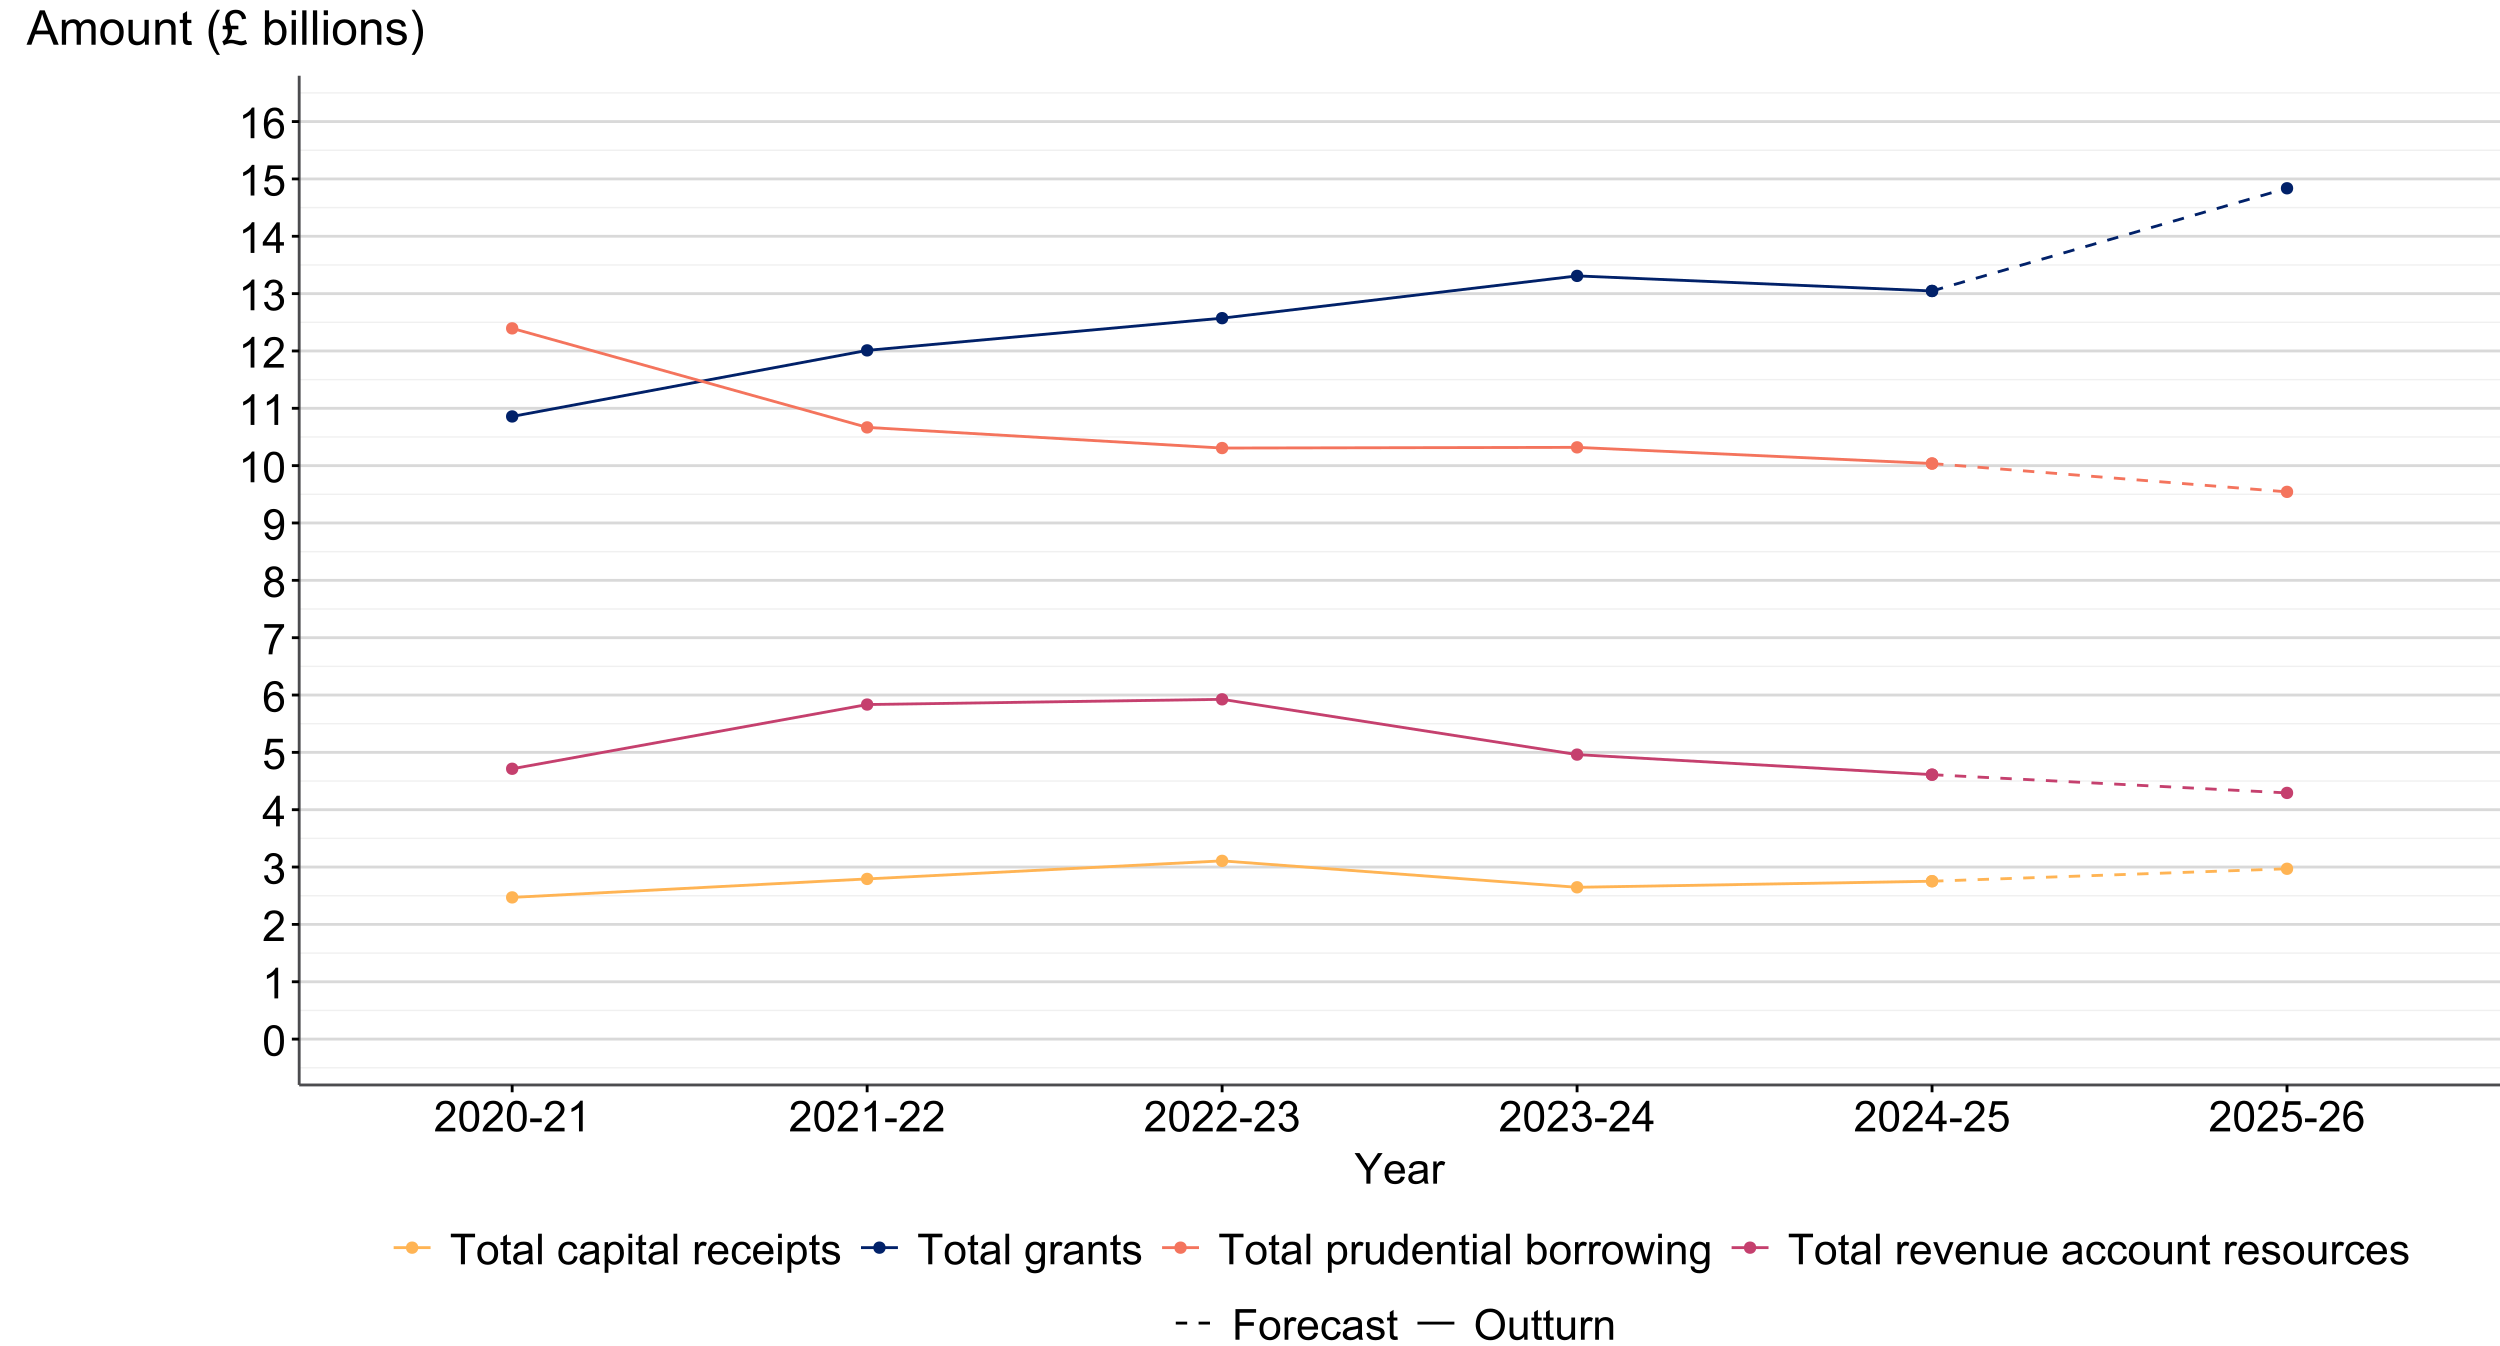 <?xml version="1.0" encoding="UTF-8"?>
<svg xmlns="http://www.w3.org/2000/svg" xmlns:xlink="http://www.w3.org/1999/xlink" width="936" height="504" viewBox="0 0 936 504">
<defs>
<g>
<g id="glyph-0-0">
<path d="M 0.664 -5.648 C 0.664 -7.004 0.805 -8.094 1.082 -8.918 C 1.359 -9.742 1.773 -10.379 2.324 -10.828 C 2.875 -11.277 3.566 -11.5 4.398 -11.5 C 5.012 -11.5 5.551 -11.375 6.016 -11.129 C 6.48 -10.883 6.863 -10.523 7.164 -10.059 C 7.465 -9.594 7.703 -9.023 7.875 -8.355 C 8.047 -7.688 8.133 -6.785 8.133 -5.648 C 8.133 -4.305 7.996 -3.219 7.719 -2.395 C 7.441 -1.57 7.031 -0.93 6.48 -0.48 C 5.93 -0.031 5.238 0.195 4.398 0.195 C 3.293 0.195 2.426 -0.199 1.797 -0.992 C 1.043 -1.945 0.664 -3.496 0.664 -5.648 M 2.109 -5.648 C 2.109 -3.77 2.328 -2.516 2.77 -1.895 C 3.211 -1.273 3.754 -0.961 4.398 -0.961 C 5.043 -0.961 5.586 -1.273 6.027 -1.898 C 6.469 -2.523 6.688 -3.773 6.688 -5.648 C 6.688 -7.535 6.469 -8.785 6.027 -9.406 C 5.586 -10.027 5.039 -10.336 4.383 -10.336 C 3.738 -10.336 3.223 -10.062 2.836 -9.516 C 2.352 -8.816 2.109 -7.527 2.109 -5.648 Z M 2.109 -5.648 "/>
</g>
<g id="glyph-0-1">
<path d="M 5.961 0 L 4.555 0 L 4.555 -8.961 C 4.215 -8.637 3.773 -8.316 3.223 -7.992 C 2.672 -7.668 2.18 -7.426 1.742 -7.266 L 1.742 -8.625 C 2.527 -8.996 3.215 -9.441 3.805 -9.969 C 4.395 -10.496 4.809 -11.004 5.055 -11.5 L 5.961 -11.5 Z M 5.961 0 "/>
</g>
<g id="glyph-0-2">
<path d="M 8.055 -1.352 L 8.055 0 L 0.484 0 C 0.473 -0.34 0.527 -0.664 0.648 -0.977 C 0.84 -1.492 1.148 -2 1.574 -2.5 C 2 -3 2.613 -3.578 3.414 -4.234 C 4.66 -5.254 5.5 -6.062 5.938 -6.66 C 6.375 -7.258 6.594 -7.82 6.594 -8.352 C 6.594 -8.91 6.395 -9.379 5.996 -9.762 C 5.598 -10.145 5.078 -10.336 4.438 -10.336 C 3.762 -10.336 3.219 -10.133 2.812 -9.727 C 2.406 -9.32 2.199 -8.758 2.195 -8.039 L 0.75 -8.188 C 0.848 -9.266 1.223 -10.086 1.867 -10.652 C 2.512 -11.219 3.379 -11.5 4.469 -11.5 C 5.566 -11.5 6.438 -11.195 7.078 -10.586 C 7.719 -9.977 8.039 -9.223 8.039 -8.32 C 8.039 -7.863 7.945 -7.41 7.758 -6.969 C 7.57 -6.527 7.258 -6.059 6.824 -5.57 C 6.391 -5.082 5.668 -4.41 4.656 -3.555 C 3.812 -2.848 3.27 -2.367 3.031 -2.113 C 2.793 -1.859 2.594 -1.605 2.438 -1.352 Z M 8.055 -1.352 "/>
</g>
<g id="glyph-0-3">
<path d="M 0.672 -3.023 L 2.078 -3.211 C 2.238 -2.414 2.516 -1.84 2.902 -1.488 C 3.289 -1.137 3.762 -0.961 4.32 -0.961 C 4.98 -0.961 5.539 -1.191 5.996 -1.648 C 6.453 -2.105 6.68 -2.676 6.68 -3.352 C 6.68 -3.996 6.469 -4.531 6.047 -4.949 C 5.625 -5.367 5.09 -5.578 4.438 -5.578 C 4.172 -5.578 3.84 -5.527 3.445 -5.422 L 3.602 -6.656 C 3.695 -6.645 3.77 -6.641 3.828 -6.641 C 4.426 -6.641 4.965 -6.797 5.445 -7.109 C 5.926 -7.422 6.164 -7.902 6.164 -8.555 C 6.164 -9.07 5.988 -9.496 5.641 -9.836 C 5.293 -10.176 4.84 -10.344 4.289 -10.344 C 3.742 -10.344 3.285 -10.172 2.922 -9.828 C 2.559 -9.484 2.324 -8.969 2.219 -8.281 L 0.812 -8.531 C 0.984 -9.473 1.375 -10.203 1.984 -10.723 C 2.594 -11.242 3.352 -11.5 4.258 -11.5 C 4.883 -11.5 5.457 -11.367 5.984 -11.098 C 6.512 -10.828 6.914 -10.465 7.191 -10 C 7.469 -9.535 7.609 -9.043 7.609 -8.523 C 7.609 -8.027 7.477 -7.578 7.211 -7.172 C 6.945 -6.766 6.551 -6.441 6.031 -6.203 C 6.707 -6.047 7.234 -5.723 7.609 -5.23 C 7.984 -4.738 8.172 -4.121 8.172 -3.383 C 8.172 -2.383 7.809 -1.535 7.078 -0.84 C 6.348 -0.145 5.426 0.203 4.312 0.203 C 3.309 0.203 2.473 -0.098 1.809 -0.695 C 1.145 -1.293 0.766 -2.07 0.672 -3.023 Z M 0.672 -3.023 "/>
</g>
<g id="glyph-0-4">
<path d="M 5.172 0 L 5.172 -2.742 L 0.203 -2.742 L 0.203 -4.031 L 5.43 -11.453 L 6.578 -11.453 L 6.578 -4.031 L 8.125 -4.031 L 8.125 -2.742 L 6.578 -2.742 L 6.578 0 L 5.172 0 M 5.172 -4.031 L 5.172 -9.195 L 1.586 -4.031 Z M 5.172 -4.031 "/>
</g>
<g id="glyph-0-5">
<path d="M 0.664 -3 L 2.141 -3.125 C 2.25 -2.406 2.504 -1.867 2.902 -1.504 C 3.301 -1.141 3.781 -0.961 4.344 -0.961 C 5.02 -0.961 5.594 -1.215 6.062 -1.727 C 6.531 -2.238 6.766 -2.914 6.766 -3.758 C 6.766 -4.559 6.539 -5.191 6.09 -5.656 C 5.641 -6.121 5.051 -6.352 4.32 -6.352 C 3.867 -6.352 3.457 -6.25 3.094 -6.043 C 2.73 -5.836 2.441 -5.57 2.234 -5.242 L 0.914 -5.414 L 2.023 -11.297 L 7.719 -11.297 L 7.719 -9.953 L 3.148 -9.953 L 2.531 -6.875 C 3.219 -7.355 3.941 -7.594 4.695 -7.594 C 5.695 -7.594 6.539 -7.246 7.227 -6.555 C 7.914 -5.863 8.258 -4.973 8.258 -3.883 C 8.258 -2.848 7.957 -1.949 7.352 -1.195 C 6.617 -0.27 5.613 0.195 4.344 0.195 C 3.301 0.195 2.453 -0.098 1.793 -0.68 C 1.133 -1.262 0.758 -2.035 0.664 -3 Z M 0.664 -3 "/>
</g>
<g id="glyph-0-6">
<path d="M 7.961 -8.648 L 6.562 -8.539 C 6.438 -9.09 6.262 -9.492 6.031 -9.742 C 5.652 -10.145 5.184 -10.344 4.625 -10.344 C 4.176 -10.344 3.785 -10.219 3.445 -9.969 C 3.004 -9.645 2.652 -9.176 2.398 -8.555 C 2.145 -7.934 2.012 -7.051 2 -5.906 C 2.34 -6.422 2.754 -6.805 3.242 -7.055 C 3.73 -7.305 4.246 -7.43 4.781 -7.43 C 5.719 -7.43 6.516 -7.086 7.176 -6.395 C 7.836 -5.703 8.164 -4.812 8.164 -3.719 C 8.164 -3 8.008 -2.332 7.699 -1.715 C 7.391 -1.098 6.965 -0.625 6.422 -0.297 C 5.879 0.031 5.266 0.195 4.578 0.195 C 3.406 0.195 2.449 -0.234 1.711 -1.098 C 0.973 -1.961 0.602 -3.379 0.602 -5.359 C 0.602 -7.574 1.012 -9.184 1.828 -10.188 C 2.543 -11.062 3.504 -11.5 4.711 -11.5 C 5.613 -11.5 6.352 -11.246 6.926 -10.742 C 7.5 -10.238 7.848 -9.539 7.961 -8.648 M 2.219 -3.711 C 2.219 -3.227 2.32 -2.762 2.527 -2.32 C 2.734 -1.879 3.02 -1.539 3.391 -1.309 C 3.762 -1.078 4.148 -0.961 4.555 -0.961 C 5.148 -0.961 5.66 -1.199 6.086 -1.68 C 6.512 -2.16 6.727 -2.809 6.727 -3.633 C 6.727 -4.426 6.516 -5.047 6.094 -5.504 C 5.672 -5.961 5.141 -6.188 4.5 -6.188 C 3.863 -6.188 3.324 -5.961 2.883 -5.504 C 2.441 -5.047 2.219 -4.449 2.219 -3.711 Z M 2.219 -3.711 "/>
</g>
<g id="glyph-0-7">
<path d="M 0.758 -9.953 L 0.758 -11.305 L 8.172 -11.305 L 8.172 -10.211 C 7.441 -9.434 6.719 -8.402 6.004 -7.117 C 5.289 -5.832 4.734 -4.508 4.344 -3.148 C 4.062 -2.191 3.883 -1.141 3.805 0 L 2.359 0 C 2.375 -0.902 2.551 -1.988 2.891 -3.266 C 3.23 -4.543 3.715 -5.773 4.348 -6.957 C 4.98 -8.141 5.652 -9.141 6.367 -9.953 Z M 0.758 -9.953 "/>
</g>
<g id="glyph-0-8">
<path d="M 2.828 -6.211 C 2.246 -6.426 1.812 -6.73 1.531 -7.125 C 1.25 -7.52 1.109 -7.996 1.109 -8.547 C 1.109 -9.379 1.41 -10.082 2.008 -10.648 C 2.605 -11.215 3.402 -11.5 4.398 -11.5 C 5.398 -11.5 6.203 -11.211 6.812 -10.629 C 7.422 -10.047 7.727 -9.34 7.727 -8.508 C 7.727 -7.977 7.586 -7.516 7.309 -7.121 C 7.031 -6.727 6.605 -6.426 6.039 -6.211 C 6.742 -5.98 7.277 -5.613 7.645 -5.102 C 8.012 -4.59 8.195 -3.98 8.195 -3.273 C 8.195 -2.293 7.848 -1.473 7.156 -0.805 C 6.465 -0.137 5.551 0.195 4.422 0.195 C 3.293 0.195 2.379 -0.141 1.688 -0.809 C 0.996 -1.477 0.648 -2.312 0.648 -3.312 C 0.648 -4.059 0.836 -4.68 1.215 -5.184 C 1.594 -5.688 2.129 -6.027 2.828 -6.211 M 2.547 -8.594 C 2.547 -8.051 2.723 -7.609 3.07 -7.266 C 3.418 -6.922 3.871 -6.75 4.43 -6.75 C 4.973 -6.75 5.414 -6.922 5.762 -7.262 C 6.109 -7.602 6.281 -8.02 6.281 -8.516 C 6.281 -9.031 6.102 -9.465 5.746 -9.816 C 5.391 -10.168 4.945 -10.344 4.414 -10.344 C 3.879 -10.344 3.434 -10.172 3.078 -9.828 C 2.723 -9.484 2.547 -9.074 2.547 -8.594 M 2.094 -3.305 C 2.094 -2.902 2.188 -2.516 2.379 -2.141 C 2.57 -1.766 2.852 -1.477 3.227 -1.27 C 3.602 -1.062 4.004 -0.961 4.438 -0.961 C 5.109 -0.961 5.664 -1.176 6.102 -1.609 C 6.539 -2.043 6.758 -2.59 6.758 -3.258 C 6.758 -3.934 6.531 -4.496 6.082 -4.938 C 5.633 -5.379 5.066 -5.602 4.391 -5.602 C 3.73 -5.602 3.18 -5.383 2.746 -4.945 C 2.312 -4.508 2.094 -3.961 2.094 -3.305 Z M 2.094 -3.305 "/>
</g>
<g id="glyph-0-9">
<path d="M 0.875 -2.648 L 2.227 -2.773 C 2.34 -2.137 2.559 -1.676 2.883 -1.391 C 3.207 -1.105 3.621 -0.961 4.125 -0.961 C 4.559 -0.961 4.938 -1.059 5.262 -1.258 C 5.586 -1.457 5.855 -1.719 6.062 -2.051 C 6.27 -2.383 6.445 -2.828 6.586 -3.391 C 6.727 -3.953 6.797 -4.527 6.797 -5.109 C 6.797 -5.172 6.793 -5.266 6.789 -5.391 C 6.508 -4.941 6.125 -4.578 5.637 -4.301 C 5.148 -4.023 4.621 -3.883 4.055 -3.883 C 3.105 -3.883 2.305 -4.227 1.648 -4.914 C 0.992 -5.602 0.664 -6.508 0.664 -7.633 C 0.664 -8.793 1.008 -9.73 1.691 -10.438 C 2.375 -11.145 3.234 -11.5 4.266 -11.5 C 5.012 -11.5 5.691 -11.301 6.309 -10.898 C 6.926 -10.496 7.395 -9.926 7.715 -9.184 C 8.035 -8.441 8.195 -7.367 8.195 -5.961 C 8.195 -4.496 8.035 -3.332 7.719 -2.465 C 7.402 -1.598 6.93 -0.938 6.301 -0.484 C 5.672 -0.031 4.938 0.195 4.094 0.195 C 3.199 0.195 2.465 -0.055 1.898 -0.551 C 1.332 -1.047 0.988 -1.746 0.875 -2.648 M 6.633 -7.703 C 6.633 -8.512 6.418 -9.152 5.988 -9.625 C 5.559 -10.098 5.043 -10.336 4.438 -10.336 C 3.812 -10.336 3.27 -10.082 2.805 -9.57 C 2.34 -9.059 2.109 -8.398 2.109 -7.586 C 2.109 -6.855 2.328 -6.266 2.77 -5.809 C 3.211 -5.352 3.754 -5.125 4.398 -5.125 C 5.051 -5.125 5.586 -5.352 6.004 -5.809 C 6.422 -6.266 6.633 -6.895 6.633 -7.703 Z M 6.633 -7.703 "/>
</g>
<g id="glyph-0-10">
<path d="M 0.508 -3.438 L 0.508 -4.852 L 4.828 -4.852 L 4.828 -3.438 Z M 0.508 -3.438 "/>
</g>
<g id="glyph-0-11">
<path d="M 4.461 0 L 4.461 -4.852 L 0.047 -11.453 L 1.891 -11.453 L 4.148 -8 C 4.566 -7.355 4.953 -6.707 5.312 -6.062 C 5.656 -6.66 6.074 -7.336 6.562 -8.086 L 8.781 -11.453 L 10.547 -11.453 L 5.977 -4.852 L 5.977 0 Z M 4.461 0 "/>
</g>
<g id="glyph-0-12">
<path d="M 6.734 -2.672 L 8.188 -2.492 C 7.957 -1.645 7.535 -0.984 6.914 -0.516 C 6.293 -0.047 5.504 0.188 4.539 0.188 C 3.324 0.188 2.363 -0.188 1.652 -0.934 C 0.941 -1.68 0.586 -2.73 0.586 -4.078 C 0.586 -5.473 0.945 -6.559 1.664 -7.328 C 2.383 -8.098 3.316 -8.484 4.461 -8.484 C 5.57 -8.484 6.477 -8.105 7.18 -7.352 C 7.883 -6.598 8.234 -5.535 8.234 -4.164 C 8.234 -4.082 8.23 -3.957 8.227 -3.789 L 2.039 -3.789 C 2.09 -2.879 2.348 -2.18 2.812 -1.695 C 3.277 -1.211 3.855 -0.969 4.547 -0.969 C 5.062 -0.969 5.504 -1.105 5.867 -1.375 C 6.23 -1.645 6.52 -2.078 6.734 -2.672 M 2.117 -4.945 L 6.75 -4.945 C 6.688 -5.645 6.512 -6.168 6.219 -6.516 C 5.77 -7.059 5.191 -7.328 4.477 -7.328 C 3.832 -7.328 3.289 -7.113 2.848 -6.68 C 2.406 -6.246 2.164 -5.668 2.117 -4.945 Z M 2.117 -4.945 "/>
</g>
<g id="glyph-0-13">
<path d="M 6.469 -1.023 C 5.949 -0.582 5.445 -0.27 4.965 -0.086 C 4.484 0.098 3.965 0.188 3.414 0.188 C 2.504 0.188 1.801 -0.035 1.312 -0.48 C 0.824 -0.926 0.578 -1.496 0.578 -2.188 C 0.578 -2.594 0.672 -2.965 0.855 -3.301 C 1.039 -3.637 1.281 -3.906 1.582 -4.109 C 1.883 -4.312 2.219 -4.465 2.594 -4.57 C 2.871 -4.645 3.285 -4.715 3.844 -4.781 C 4.98 -4.918 5.816 -5.078 6.352 -5.266 C 6.355 -5.457 6.359 -5.582 6.359 -5.633 C 6.359 -6.207 6.227 -6.609 5.961 -6.844 C 5.602 -7.16 5.066 -7.32 4.359 -7.32 C 3.699 -7.32 3.211 -7.203 2.895 -6.973 C 2.578 -6.742 2.348 -6.332 2.195 -5.742 L 0.82 -5.93 C 0.945 -6.52 1.152 -6.992 1.438 -7.355 C 1.723 -7.719 2.137 -7.996 2.68 -8.191 C 3.223 -8.387 3.848 -8.484 4.562 -8.484 C 5.27 -8.484 5.848 -8.402 6.289 -8.234 C 6.73 -8.066 7.059 -7.859 7.266 -7.605 C 7.473 -7.352 7.621 -7.035 7.703 -6.648 C 7.75 -6.41 7.773 -5.977 7.773 -5.352 L 7.773 -3.477 C 7.773 -2.168 7.805 -1.344 7.863 -0.996 C 7.922 -0.648 8.043 -0.316 8.219 0 L 6.75 0 C 6.605 -0.293 6.512 -0.633 6.469 -1.023 M 6.352 -4.164 C 5.84 -3.957 5.074 -3.777 4.055 -3.633 C 3.477 -3.551 3.066 -3.457 2.828 -3.352 C 2.59 -3.246 2.402 -3.094 2.273 -2.895 C 2.145 -2.695 2.078 -2.473 2.078 -2.227 C 2.078 -1.852 2.219 -1.539 2.504 -1.289 C 2.789 -1.039 3.203 -0.914 3.75 -0.914 C 4.293 -0.914 4.773 -1.031 5.195 -1.27 C 5.617 -1.508 5.926 -1.832 6.125 -2.242 C 6.277 -2.559 6.352 -3.027 6.352 -3.648 Z M 6.352 -4.164 "/>
</g>
<g id="glyph-0-14">
<path d="M 1.039 0 L 1.039 -8.297 L 2.305 -8.297 L 2.305 -7.039 C 2.629 -7.629 2.926 -8.016 3.199 -8.203 C 3.473 -8.391 3.773 -8.484 4.102 -8.484 C 4.574 -8.484 5.059 -8.332 5.547 -8.031 L 5.062 -6.727 C 4.719 -6.93 4.375 -7.031 4.031 -7.031 C 3.723 -7.031 3.449 -6.938 3.203 -6.754 C 2.957 -6.57 2.785 -6.312 2.68 -5.984 C 2.523 -5.484 2.445 -4.938 2.445 -4.344 L 2.445 0 Z M 1.039 0 "/>
</g>
<g id="glyph-0-15">
<path d="M 4.148 0 L 4.148 -10.102 L 0.375 -10.102 L 0.375 -11.453 L 9.453 -11.453 L 9.453 -10.102 L 5.664 -10.102 L 5.664 0 Z M 4.148 0 "/>
</g>
<g id="glyph-0-16">
<path d="M 0.531 -4.148 C 0.531 -5.684 0.957 -6.824 1.812 -7.562 C 2.527 -8.176 3.395 -8.484 4.422 -8.484 C 5.562 -8.484 6.496 -8.109 7.219 -7.363 C 7.941 -6.617 8.305 -5.582 8.305 -4.266 C 8.305 -3.199 8.145 -2.359 7.824 -1.746 C 7.504 -1.133 7.039 -0.66 6.426 -0.32 C 5.812 0.02 5.145 0.188 4.422 0.188 C 3.262 0.188 2.32 -0.184 1.605 -0.93 C 0.891 -1.676 0.531 -2.746 0.531 -4.148 M 1.977 -4.148 C 1.977 -3.086 2.207 -2.289 2.672 -1.762 C 3.137 -1.234 3.719 -0.969 4.422 -0.969 C 5.121 -0.969 5.699 -1.234 6.164 -1.766 C 6.629 -2.297 6.859 -3.105 6.859 -4.195 C 6.859 -5.223 6.625 -6 6.16 -6.527 C 5.695 -7.055 5.113 -7.32 4.422 -7.32 C 3.719 -7.32 3.137 -7.059 2.672 -6.531 C 2.207 -6.004 1.977 -5.211 1.977 -4.148 Z M 1.977 -4.148 "/>
</g>
<g id="glyph-0-17">
<path d="M 4.125 -1.258 L 4.328 -0.016 C 3.934 0.066 3.578 0.109 3.266 0.109 C 2.754 0.109 2.359 0.027 2.078 -0.133 C 1.797 -0.293 1.598 -0.508 1.484 -0.77 C 1.371 -1.031 1.312 -1.586 1.312 -2.43 L 1.312 -7.203 L 0.281 -7.203 L 0.281 -8.297 L 1.312 -8.297 L 1.312 -10.352 L 2.711 -11.195 L 2.711 -8.297 L 4.125 -8.297 L 4.125 -7.203 L 2.711 -7.203 L 2.711 -2.352 C 2.711 -1.949 2.734 -1.691 2.785 -1.578 C 2.836 -1.465 2.914 -1.371 3.027 -1.305 C 3.141 -1.238 3.301 -1.203 3.508 -1.203 C 3.664 -1.203 3.871 -1.223 4.125 -1.258 Z M 4.125 -1.258 "/>
</g>
<g id="glyph-0-18">
<path d="M 1.023 0 L 1.023 -11.453 L 2.43 -11.453 L 2.43 0 Z M 1.023 0 "/>
</g>
<g id="glyph-0-19">
</g>
<g id="glyph-0-20">
<path d="M 6.469 -3.039 L 7.852 -2.859 C 7.699 -1.906 7.312 -1.16 6.691 -0.621 C 6.07 -0.082 5.305 0.188 4.398 0.188 C 3.262 0.188 2.352 -0.184 1.66 -0.926 C 0.969 -1.668 0.625 -2.73 0.625 -4.117 C 0.625 -5.012 0.773 -5.797 1.07 -6.469 C 1.367 -7.141 1.82 -7.645 2.426 -7.98 C 3.031 -8.316 3.691 -8.484 4.406 -8.484 C 5.309 -8.484 6.043 -8.258 6.617 -7.801 C 7.191 -7.344 7.559 -6.699 7.719 -5.859 L 6.352 -5.648 C 6.223 -6.207 5.992 -6.625 5.66 -6.906 C 5.328 -7.188 4.93 -7.328 4.461 -7.328 C 3.754 -7.328 3.176 -7.074 2.734 -6.566 C 2.293 -6.059 2.07 -5.254 2.07 -4.156 C 2.07 -3.043 2.285 -2.23 2.711 -1.727 C 3.137 -1.223 3.695 -0.969 4.383 -0.969 C 4.934 -0.969 5.395 -1.137 5.766 -1.477 C 6.137 -1.816 6.371 -2.336 6.469 -3.039 Z M 6.469 -3.039 "/>
</g>
<g id="glyph-0-21">
<path d="M 1.055 3.18 L 1.055 -8.297 L 2.336 -8.297 L 2.336 -7.219 C 2.637 -7.641 2.98 -7.957 3.359 -8.168 C 3.738 -8.379 4.199 -8.484 4.742 -8.484 C 5.449 -8.484 6.074 -8.301 6.617 -7.938 C 7.16 -7.574 7.566 -7.059 7.844 -6.395 C 8.121 -5.73 8.258 -5.004 8.258 -4.211 C 8.258 -3.363 8.105 -2.598 7.801 -1.918 C 7.496 -1.238 7.055 -0.719 6.473 -0.355 C 5.891 0.008 5.281 0.188 4.641 0.188 C 4.172 0.188 3.75 0.09 3.379 -0.109 C 3.008 -0.309 2.699 -0.559 2.461 -0.859 L 2.461 3.18 L 1.055 3.18 M 2.328 -4.102 C 2.328 -3.035 2.543 -2.246 2.977 -1.734 C 3.41 -1.223 3.934 -0.969 4.547 -0.969 C 5.172 -0.969 5.707 -1.234 6.152 -1.762 C 6.598 -2.289 6.82 -3.109 6.82 -4.219 C 6.82 -5.277 6.602 -6.066 6.168 -6.594 C 5.734 -7.121 5.215 -7.383 4.609 -7.383 C 4.012 -7.383 3.48 -7.102 3.02 -6.543 C 2.559 -5.984 2.328 -5.168 2.328 -4.102 Z M 2.328 -4.102 "/>
</g>
<g id="glyph-0-22">
<path d="M 1.062 -9.836 L 1.062 -11.453 L 2.469 -11.453 L 2.469 -9.836 L 1.062 -9.836 M 1.062 0 L 1.062 -8.297 L 2.469 -8.297 L 2.469 0 Z M 1.062 0 "/>
</g>
<g id="glyph-0-23">
<path d="M 0.492 -2.477 L 1.883 -2.695 C 1.961 -2.137 2.18 -1.711 2.535 -1.414 C 2.891 -1.117 3.391 -0.969 4.031 -0.969 C 4.676 -0.969 5.156 -1.102 5.469 -1.363 C 5.781 -1.625 5.938 -1.934 5.938 -2.289 C 5.938 -2.605 5.801 -2.855 5.523 -3.039 C 5.332 -3.164 4.852 -3.324 4.086 -3.516 C 3.055 -3.777 2.34 -4 1.941 -4.191 C 1.543 -4.383 1.242 -4.645 1.035 -4.98 C 0.828 -5.316 0.727 -5.688 0.727 -6.094 C 0.727 -6.465 0.812 -6.805 0.98 -7.121 C 1.148 -7.438 1.379 -7.699 1.672 -7.906 C 1.891 -8.066 2.188 -8.203 2.566 -8.316 C 2.945 -8.43 3.348 -8.484 3.781 -8.484 C 4.434 -8.484 5.004 -8.391 5.496 -8.203 C 5.988 -8.016 6.352 -7.762 6.586 -7.441 C 6.82 -7.121 6.98 -6.691 7.07 -6.156 L 5.695 -5.969 C 5.633 -6.395 5.453 -6.73 5.152 -6.969 C 4.852 -7.207 4.43 -7.328 3.883 -7.328 C 3.238 -7.328 2.777 -7.223 2.5 -7.008 C 2.223 -6.793 2.086 -6.543 2.086 -6.258 C 2.086 -6.074 2.145 -5.91 2.258 -5.766 C 2.371 -5.613 2.551 -5.488 2.797 -5.391 C 2.938 -5.34 3.352 -5.219 4.039 -5.031 C 5.035 -4.766 5.727 -4.547 6.121 -4.379 C 6.516 -4.211 6.824 -3.965 7.047 -3.641 C 7.27 -3.316 7.383 -2.918 7.383 -2.438 C 7.383 -1.969 7.246 -1.527 6.973 -1.113 C 6.699 -0.699 6.305 -0.379 5.789 -0.152 C 5.273 0.074 4.691 0.188 4.039 0.188 C 2.961 0.188 2.141 -0.035 1.574 -0.484 C 1.008 -0.934 0.648 -1.598 0.492 -2.477 Z M 0.492 -2.477 "/>
</g>
<g id="glyph-0-24">
<path d="M 0.797 0.688 L 2.164 0.891 C 2.223 1.312 2.379 1.621 2.641 1.812 C 2.988 2.074 3.465 2.203 4.07 2.203 C 4.723 2.203 5.223 2.074 5.578 1.812 C 5.934 1.551 6.172 1.188 6.297 0.719 C 6.371 0.434 6.402 -0.168 6.398 -1.086 C 5.785 -0.363 5.02 0 4.102 0 C 2.961 0 2.078 -0.41 1.453 -1.234 C 0.828 -2.059 0.516 -3.043 0.516 -4.195 C 0.516 -4.988 0.66 -5.719 0.945 -6.387 C 1.23 -7.055 1.648 -7.574 2.191 -7.938 C 2.734 -8.301 3.375 -8.484 4.109 -8.484 C 5.09 -8.484 5.895 -8.09 6.531 -7.297 L 6.531 -8.297 L 7.828 -8.297 L 7.828 -1.125 C 7.828 0.168 7.695 1.082 7.434 1.621 C 7.172 2.16 6.754 2.586 6.184 2.898 C 5.613 3.211 4.91 3.367 4.078 3.367 C 3.09 3.367 2.289 3.145 1.68 2.699 C 1.07 2.254 0.777 1.582 0.797 0.688 M 1.961 -4.297 C 1.961 -3.207 2.176 -2.414 2.609 -1.914 C 3.043 -1.414 3.582 -1.164 4.234 -1.164 C 4.879 -1.164 5.422 -1.414 5.859 -1.91 C 6.297 -2.406 6.516 -3.188 6.516 -4.25 C 6.516 -5.266 6.289 -6.031 5.84 -6.547 C 5.391 -7.062 4.848 -7.32 4.211 -7.32 C 3.586 -7.32 3.055 -7.066 2.617 -6.559 C 2.18 -6.051 1.961 -5.297 1.961 -4.297 Z M 1.961 -4.297 "/>
</g>
<g id="glyph-0-25">
<path d="M 1.055 0 L 1.055 -8.297 L 2.32 -8.297 L 2.32 -7.117 C 2.93 -8.027 3.809 -8.484 4.961 -8.484 C 5.461 -8.484 5.922 -8.395 6.34 -8.215 C 6.758 -8.035 7.074 -7.801 7.281 -7.508 C 7.488 -7.215 7.637 -6.871 7.719 -6.469 C 7.77 -6.207 7.797 -5.754 7.797 -5.102 L 7.797 0 L 6.391 0 L 6.391 -5.047 C 6.391 -5.621 6.336 -6.047 6.227 -6.332 C 6.117 -6.617 5.922 -6.844 5.645 -7.012 C 5.367 -7.18 5.039 -7.266 4.664 -7.266 C 4.066 -7.266 3.547 -7.074 3.113 -6.695 C 2.68 -6.316 2.461 -5.594 2.461 -4.531 L 2.461 0 Z M 1.055 0 "/>
</g>
<g id="glyph-0-26">
<path d="M 6.492 0 L 6.492 -1.219 C 5.848 -0.281 4.969 0.188 3.859 0.188 C 3.371 0.188 2.914 0.094 2.488 -0.094 C 2.062 -0.281 1.75 -0.516 1.543 -0.801 C 1.336 -1.086 1.191 -1.434 1.109 -1.844 C 1.051 -2.121 1.023 -2.559 1.023 -3.156 L 1.023 -8.297 L 2.43 -8.297 L 2.43 -3.695 C 2.43 -2.961 2.457 -2.465 2.516 -2.211 C 2.605 -1.84 2.793 -1.551 3.078 -1.34 C 3.363 -1.129 3.719 -1.023 4.141 -1.023 C 4.562 -1.023 4.957 -1.133 5.328 -1.348 C 5.699 -1.562 5.961 -1.859 6.113 -2.23 C 6.266 -2.602 6.344 -3.145 6.344 -3.852 L 6.344 -8.297 L 7.75 -8.297 L 7.75 0 Z M 6.492 0 "/>
</g>
<g id="glyph-0-27">
<path d="M 6.438 0 L 6.438 -1.047 C 5.91 -0.223 5.137 0.188 4.117 0.188 C 3.457 0.188 2.848 0.004 2.293 -0.359 C 1.738 -0.723 1.309 -1.234 1.004 -1.887 C 0.699 -2.539 0.547 -3.293 0.547 -4.141 C 0.547 -4.969 0.684 -5.719 0.961 -6.395 C 1.238 -7.07 1.652 -7.586 2.203 -7.945 C 2.754 -8.305 3.371 -8.484 4.055 -8.484 C 4.555 -8.484 5 -8.379 5.391 -8.168 C 5.781 -7.957 6.098 -7.684 6.344 -7.344 L 6.344 -11.453 L 7.742 -11.453 L 7.742 0 L 6.438 0 M 1.992 -4.141 C 1.992 -3.078 2.215 -2.285 2.664 -1.758 C 3.113 -1.23 3.641 -0.969 4.25 -0.969 C 4.863 -0.969 5.387 -1.219 5.816 -1.723 C 6.246 -2.227 6.461 -2.992 6.461 -4.023 C 6.461 -5.16 6.242 -5.992 5.805 -6.523 C 5.367 -7.055 4.828 -7.32 4.188 -7.32 C 3.562 -7.32 3.039 -7.066 2.621 -6.555 C 2.203 -6.043 1.992 -5.238 1.992 -4.141 Z M 1.992 -4.141 "/>
</g>
<g id="glyph-0-28">
<path d="M 2.352 0 L 1.047 0 L 1.047 -11.453 L 2.453 -11.453 L 2.453 -7.367 C 3.047 -8.113 3.805 -8.484 4.727 -8.484 C 5.238 -8.484 5.719 -8.383 6.176 -8.176 C 6.633 -7.969 7.008 -7.68 7.301 -7.309 C 7.594 -6.938 7.824 -6.488 7.992 -5.961 C 8.16 -5.434 8.242 -4.871 8.242 -4.273 C 8.242 -2.852 7.891 -1.754 7.188 -0.977 C 6.484 -0.199 5.641 0.188 4.656 0.188 C 3.676 0.188 2.91 -0.223 2.352 -1.039 L 2.352 0 M 2.336 -4.211 C 2.336 -3.215 2.473 -2.496 2.742 -2.055 C 3.184 -1.332 3.785 -0.969 4.539 -0.969 C 5.152 -0.969 5.684 -1.234 6.133 -1.77 C 6.582 -2.305 6.805 -3.098 6.805 -4.156 C 6.805 -5.238 6.59 -6.039 6.16 -6.555 C 5.73 -7.07 5.211 -7.328 4.602 -7.328 C 3.988 -7.328 3.457 -7.062 3.008 -6.527 C 2.559 -5.992 2.336 -5.223 2.336 -4.211 Z M 2.336 -4.211 "/>
</g>
<g id="glyph-0-29">
<path d="M 2.586 0 L 0.047 -8.297 L 1.5 -8.297 L 2.82 -3.508 L 3.312 -1.727 C 3.332 -1.816 3.477 -2.387 3.742 -3.438 L 5.062 -8.297 L 6.508 -8.297 L 7.75 -3.484 L 8.164 -1.898 L 8.641 -3.5 L 10.062 -8.297 L 11.43 -8.297 L 8.836 0 L 7.375 0 L 6.055 -4.969 L 5.734 -6.383 L 4.055 0 Z M 2.586 0 "/>
</g>
<g id="glyph-0-30">
<path d="M 3.359 0 L 0.203 -8.297 L 1.688 -8.297 L 3.469 -3.328 C 3.66 -2.793 3.84 -2.234 4 -1.656 C 4.125 -2.094 4.301 -2.621 4.523 -3.234 L 6.367 -8.297 L 7.812 -8.297 L 4.672 0 Z M 3.359 0 "/>
</g>
<g id="glyph-0-31">
<path d="M 1.312 0 L 1.312 -11.453 L 9.039 -11.453 L 9.039 -10.102 L 2.828 -10.102 L 2.828 -6.555 L 8.203 -6.555 L 8.203 -5.203 L 2.828 -5.203 L 2.828 0 Z M 1.312 0 "/>
</g>
<g id="glyph-0-32">
<path d="M 0.773 -5.578 C 0.773 -7.48 1.285 -8.969 2.305 -10.043 C 3.324 -11.117 4.645 -11.656 6.258 -11.656 C 7.316 -11.656 8.27 -11.402 9.117 -10.898 C 9.965 -10.395 10.613 -9.688 11.059 -8.785 C 11.504 -7.883 11.727 -6.855 11.727 -5.711 C 11.727 -4.551 11.492 -3.512 11.023 -2.594 C 10.555 -1.676 9.891 -0.984 9.031 -0.512 C 8.172 -0.039 7.246 0.195 6.25 0.195 C 5.172 0.195 4.207 -0.066 3.359 -0.586 C 2.512 -1.105 1.867 -1.816 1.43 -2.719 C 0.992 -3.621 0.773 -4.574 0.773 -5.578 M 2.336 -5.555 C 2.336 -4.176 2.707 -3.086 3.449 -2.293 C 4.191 -1.5 5.121 -1.102 6.242 -1.102 C 7.383 -1.102 8.32 -1.504 9.059 -2.305 C 9.797 -3.105 10.164 -4.246 10.164 -5.719 C 10.164 -6.652 10.008 -7.465 9.691 -8.16 C 9.375 -8.855 8.914 -9.395 8.309 -9.777 C 7.703 -10.16 7.02 -10.352 6.266 -10.352 C 5.191 -10.352 4.27 -9.984 3.496 -9.246 C 2.723 -8.508 2.336 -7.277 2.336 -5.555 Z M 2.336 -5.555 "/>
</g>
<g id="glyph-1-0">
<path d="M -0.027 0 L 4.922 -12.883 L 6.758 -12.883 L 12.031 0 L 10.09 0 L 8.586 -3.902 L 3.199 -3.902 L 1.785 0 L -0.027 0 M 3.691 -5.289 L 8.059 -5.289 L 6.715 -8.859 C 6.305 -9.941 6 -10.832 5.801 -11.531 C 5.637 -10.703 5.406 -9.883 5.105 -9.07 Z M 3.691 -5.289 "/>
</g>
<g id="glyph-1-1">
<path d="M 1.188 0 L 1.188 -9.336 L 2.602 -9.336 L 2.602 -8.023 C 2.895 -8.48 3.285 -8.848 3.77 -9.129 C 4.258 -9.406 4.809 -9.547 5.43 -9.547 C 6.121 -9.547 6.691 -9.402 7.133 -9.113 C 7.574 -8.828 7.887 -8.426 8.07 -7.91 C 8.805 -9 9.766 -9.547 10.953 -9.547 C 11.875 -9.547 12.59 -9.289 13.086 -8.777 C 13.586 -8.262 13.836 -7.473 13.836 -6.406 L 13.836 0 L 12.262 0 L 12.262 -5.879 C 12.262 -6.512 12.211 -6.969 12.105 -7.246 C 12.004 -7.523 11.816 -7.75 11.547 -7.918 C 11.277 -8.09 10.961 -8.172 10.602 -8.172 C 9.941 -8.172 9.398 -7.957 8.965 -7.52 C 8.531 -7.082 8.312 -6.383 8.312 -5.422 L 8.312 0 L 6.734 0 L 6.734 -6.062 C 6.734 -6.766 6.602 -7.293 6.344 -7.648 C 6.086 -7.996 5.664 -8.172 5.078 -8.172 C 4.633 -8.172 4.223 -8.055 3.844 -7.82 C 3.469 -7.586 3.191 -7.246 3.023 -6.793 C 2.852 -6.344 2.77 -5.691 2.77 -4.844 L 2.77 0 Z M 1.188 0 "/>
</g>
<g id="glyph-1-2">
<path d="M 0.598 -4.668 C 0.598 -6.395 1.078 -7.676 2.039 -8.508 C 2.84 -9.199 3.82 -9.547 4.977 -9.547 C 6.258 -9.547 7.305 -9.125 8.121 -8.285 C 8.934 -7.441 9.344 -6.281 9.344 -4.797 C 9.344 -3.598 9.164 -2.652 8.801 -1.965 C 8.441 -1.277 7.918 -0.742 7.23 -0.359 C 6.539 0.02 5.789 0.211 4.977 0.211 C 3.668 0.211 2.613 -0.207 1.805 -1.047 C 1 -1.883 0.598 -3.09 0.598 -4.668 M 2.223 -4.668 C 2.223 -3.473 2.484 -2.578 3.008 -1.98 C 3.527 -1.387 4.184 -1.09 4.977 -1.09 C 5.758 -1.09 6.414 -1.391 6.934 -1.984 C 7.457 -2.586 7.719 -3.496 7.719 -4.719 C 7.719 -5.875 7.453 -6.75 6.93 -7.344 C 6.406 -7.938 5.754 -8.234 4.977 -8.234 C 4.184 -8.234 3.527 -7.938 3.008 -7.348 C 2.484 -6.754 2.223 -5.863 2.223 -4.668 Z M 2.223 -4.668 "/>
</g>
<g id="glyph-1-3">
<path d="M 7.305 0 L 7.305 -1.371 C 6.578 -0.316 5.59 0.211 4.344 0.211 C 3.789 0.211 3.277 0.105 2.801 -0.105 C 2.32 -0.316 1.969 -0.582 1.734 -0.902 C 1.504 -1.219 1.34 -1.613 1.25 -2.074 C 1.184 -2.383 1.152 -2.875 1.152 -3.551 L 1.152 -9.336 L 2.734 -9.336 L 2.734 -4.156 C 2.734 -3.332 2.766 -2.773 2.828 -2.488 C 2.93 -2.07 3.141 -1.746 3.461 -1.508 C 3.785 -1.27 4.184 -1.152 4.656 -1.152 C 5.133 -1.152 5.578 -1.273 5.992 -1.516 C 6.41 -1.758 6.703 -2.09 6.879 -2.508 C 7.051 -2.93 7.137 -3.535 7.137 -4.332 L 7.137 -9.336 L 8.719 -9.336 L 8.719 0 Z M 7.305 0 "/>
</g>
<g id="glyph-1-4">
<path d="M 1.188 0 L 1.188 -9.336 L 2.609 -9.336 L 2.609 -8.008 C 3.297 -9.031 4.285 -9.547 5.582 -9.547 C 6.145 -9.547 6.66 -9.445 7.133 -9.242 C 7.605 -9.039 7.957 -8.773 8.191 -8.445 C 8.426 -8.117 8.59 -7.727 8.684 -7.277 C 8.742 -6.984 8.773 -6.473 8.773 -5.738 L 8.773 0 L 7.188 0 L 7.188 -5.68 C 7.188 -6.32 7.129 -6.805 7.004 -7.125 C 6.883 -7.441 6.664 -7.699 6.352 -7.887 C 6.035 -8.078 5.668 -8.172 5.246 -8.172 C 4.574 -8.172 3.992 -7.961 3.504 -7.531 C 3.012 -7.105 2.77 -6.293 2.77 -5.098 L 2.77 0 Z M 1.188 0 "/>
</g>
<g id="glyph-1-5">
<path d="M 4.641 -1.414 L 4.867 -0.016 C 4.422 0.074 4.023 0.125 3.672 0.125 C 3.098 0.125 2.656 0.031 2.336 -0.148 C 2.023 -0.332 1.797 -0.57 1.672 -0.867 C 1.539 -1.16 1.477 -1.785 1.477 -2.734 L 1.477 -8.102 L 0.316 -8.102 L 0.316 -9.336 L 1.477 -9.336 L 1.477 -11.645 L 3.051 -12.594 L 3.051 -9.336 L 4.641 -9.336 L 4.641 -8.102 L 3.051 -8.102 L 3.051 -2.645 C 3.051 -2.195 3.078 -1.902 3.133 -1.773 C 3.188 -1.645 3.281 -1.543 3.406 -1.469 C 3.531 -1.391 3.711 -1.352 3.945 -1.352 C 4.121 -1.352 4.352 -1.375 4.641 -1.414 Z M 4.641 -1.414 "/>
</g>
<g id="glyph-1-6">
</g>
<g id="glyph-1-7">
<path d="M 4.211 3.789 C 3.336 2.688 2.598 1.398 1.996 -0.078 C 1.391 -1.555 1.09 -3.086 1.09 -4.668 C 1.09 -6.062 1.316 -7.398 1.766 -8.676 C 2.293 -10.156 3.109 -11.633 4.211 -13.105 L 5.344 -13.105 C 4.633 -11.887 4.164 -11.016 3.938 -10.492 C 3.578 -9.688 3.297 -8.84 3.094 -7.961 C 2.84 -6.867 2.715 -5.766 2.715 -4.656 C 2.715 -1.84 3.59 0.977 5.344 3.789 Z M 4.211 3.789 "/>
</g>
<g id="glyph-1-8">
<path d="M 3.48 -7.109 L 6.25 -7.109 L 6.25 -5.809 L 3.754 -5.809 C 3.863 -5.551 3.922 -5.293 3.922 -5.035 C 3.922 -4.527 3.797 -3.988 3.555 -3.418 C 3.312 -2.852 2.91 -2.27 2.355 -1.68 C 2.816 -1.809 3.238 -1.871 3.621 -1.871 C 4.105 -1.871 4.656 -1.797 5.266 -1.652 C 6.273 -1.41 6.953 -1.293 7.312 -1.293 C 7.746 -1.293 8.309 -1.457 9 -1.785 L 9.508 -0.336 C 8.969 -0.105 8.555 0.043 8.258 0.113 C 7.961 0.184 7.668 0.219 7.375 0.219 C 7.129 0.219 6.879 0.195 6.625 0.148 C 6.469 0.121 6.09 0.012 5.488 -0.172 C 4.887 -0.355 4.5 -0.465 4.324 -0.5 C 4.047 -0.547 3.773 -0.57 3.5 -0.57 C 3.078 -0.57 2.625 -0.496 2.148 -0.352 C 1.672 -0.203 1.234 -0.004 0.844 0.246 L 0.238 -1.273 C 0.801 -1.586 1.277 -2.027 1.672 -2.605 C 2.062 -3.184 2.258 -3.887 2.258 -4.719 C 2.258 -5.078 2.207 -5.441 2.109 -5.809 L 0.387 -5.809 L 0.387 -7.109 L 1.742 -7.109 C 1.547 -7.766 1.422 -8.246 1.371 -8.547 C 1.32 -8.848 1.293 -9.145 1.293 -9.43 C 1.293 -10.648 1.742 -11.602 2.645 -12.289 C 3.371 -12.832 4.25 -13.105 5.281 -13.105 C 6.344 -13.105 7.219 -12.812 7.906 -12.23 C 8.594 -11.648 9.016 -10.828 9.176 -9.773 L 7.602 -9.535 C 7.516 -10.238 7.254 -10.793 6.816 -11.195 C 6.379 -11.602 5.855 -11.805 5.246 -11.805 C 4.598 -11.805 4.055 -11.594 3.625 -11.176 C 3.195 -10.758 2.98 -10.25 2.98 -9.66 C 2.98 -9.008 3.148 -8.16 3.48 -7.109 Z M 3.48 -7.109 "/>
</g>
<g id="glyph-1-9">
<path d="M 2.645 0 L 1.18 0 L 1.18 -12.883 L 2.758 -12.883 L 2.758 -8.289 C 3.43 -9.125 4.281 -9.547 5.316 -9.547 C 5.891 -9.547 6.434 -9.43 6.949 -9.199 C 7.461 -8.965 7.883 -8.641 8.215 -8.223 C 8.543 -7.805 8.805 -7.297 8.992 -6.707 C 9.18 -6.113 9.273 -5.48 9.273 -4.809 C 9.273 -3.207 8.875 -1.973 8.086 -1.098 C 7.297 -0.227 6.344 0.211 5.238 0.211 C 4.137 0.211 3.273 -0.25 2.645 -1.168 L 2.645 0 M 2.629 -4.738 C 2.629 -3.617 2.781 -2.809 3.086 -2.312 C 3.582 -1.496 4.258 -1.09 5.105 -1.09 C 5.797 -1.09 6.395 -1.391 6.898 -1.992 C 7.402 -2.59 7.656 -3.484 7.656 -4.676 C 7.656 -5.895 7.414 -6.793 6.93 -7.375 C 6.445 -7.953 5.863 -8.242 5.176 -8.242 C 4.484 -8.242 3.887 -7.945 3.383 -7.344 C 2.879 -6.742 2.629 -5.875 2.629 -4.738 Z M 2.629 -4.738 "/>
</g>
<g id="glyph-1-10">
<path d="M 1.195 -11.066 L 1.195 -12.883 L 2.777 -12.883 L 2.777 -11.066 L 1.195 -11.066 M 1.195 0 L 1.195 -9.336 L 2.777 -9.336 L 2.777 0 Z M 1.195 0 "/>
</g>
<g id="glyph-1-11">
<path d="M 1.152 0 L 1.152 -12.883 L 2.734 -12.883 L 2.734 0 Z M 1.152 0 "/>
</g>
<g id="glyph-1-12">
<path d="M 0.555 -2.785 L 2.117 -3.031 C 2.207 -2.406 2.449 -1.926 2.852 -1.59 C 3.254 -1.258 3.812 -1.09 4.535 -1.09 C 5.262 -1.09 5.801 -1.238 6.152 -1.535 C 6.504 -1.828 6.68 -2.176 6.68 -2.574 C 6.68 -2.934 6.523 -3.215 6.215 -3.418 C 5.996 -3.559 5.457 -3.738 4.598 -3.953 C 3.438 -4.246 2.633 -4.5 2.184 -4.715 C 1.734 -4.93 1.395 -5.227 1.164 -5.602 C 0.934 -5.98 0.816 -6.398 0.816 -6.855 C 0.816 -7.27 0.914 -7.656 1.102 -8.012 C 1.293 -8.367 1.551 -8.66 1.883 -8.895 C 2.125 -9.074 2.461 -9.23 2.887 -9.355 C 3.312 -9.48 3.766 -9.547 4.254 -9.547 C 4.984 -9.547 5.629 -9.438 6.184 -9.227 C 6.738 -9.016 7.145 -8.73 7.41 -8.371 C 7.672 -8.012 7.855 -7.527 7.953 -6.926 L 6.406 -6.715 C 6.336 -7.195 6.133 -7.57 5.797 -7.84 C 5.461 -8.109 4.984 -8.242 4.367 -8.242 C 3.641 -8.242 3.121 -8.125 2.812 -7.883 C 2.5 -7.645 2.348 -7.363 2.348 -7.039 C 2.348 -6.836 2.41 -6.648 2.539 -6.484 C 2.668 -6.316 2.871 -6.176 3.148 -6.062 C 3.305 -6.004 3.77 -5.871 4.543 -5.66 C 5.664 -5.359 6.445 -5.117 6.887 -4.926 C 7.328 -4.734 7.676 -4.457 7.93 -4.094 C 8.18 -3.73 8.305 -3.281 8.305 -2.742 C 8.305 -2.215 8.152 -1.719 7.844 -1.254 C 7.535 -0.785 7.094 -0.426 6.512 -0.172 C 5.934 0.082 5.277 0.211 4.543 0.211 C 3.332 0.211 2.406 -0.043 1.77 -0.547 C 1.137 -1.047 0.73 -1.797 0.555 -2.785 Z M 0.555 -2.785 "/>
</g>
<g id="glyph-1-13">
<path d="M 2.223 3.789 L 1.09 3.789 C 2.84 0.977 3.719 -1.84 3.719 -4.656 C 3.719 -5.758 3.59 -6.852 3.34 -7.938 C 3.141 -8.816 2.863 -9.66 2.504 -10.469 C 2.277 -10.996 1.805 -11.875 1.09 -13.105 L 2.223 -13.105 C 3.324 -11.633 4.141 -10.156 4.668 -8.676 C 5.117 -7.398 5.344 -6.062 5.344 -4.668 C 5.344 -3.086 5.039 -1.555 4.434 -0.078 C 3.828 1.398 3.09 2.688 2.223 3.789 Z M 2.223 3.789 "/>
</g>
</g>
<clipPath id="clip-0">
<path clip-rule="nonzero" d="M 112.016 28.348 L 936 28.348 L 936 406.211 L 112.016 406.211 Z M 112.016 28.348 "/>
</clipPath>
<clipPath id="clip-1">
<path clip-rule="nonzero" d="M 112.016 399 L 936 399 L 936 401 L 112.016 401 Z M 112.016 399 "/>
</clipPath>
<clipPath id="clip-2">
<path clip-rule="nonzero" d="M 112.016 378 L 936 378 L 936 379 L 112.016 379 Z M 112.016 378 "/>
</clipPath>
<clipPath id="clip-3">
<path clip-rule="nonzero" d="M 112.016 356 L 936 356 L 936 358 L 112.016 358 Z M 112.016 356 "/>
</clipPath>
<clipPath id="clip-4">
<path clip-rule="nonzero" d="M 112.016 335 L 936 335 L 936 336 L 112.016 336 Z M 112.016 335 "/>
</clipPath>
<clipPath id="clip-5">
<path clip-rule="nonzero" d="M 112.016 313 L 936 313 L 936 315 L 112.016 315 Z M 112.016 313 "/>
</clipPath>
<clipPath id="clip-6">
<path clip-rule="nonzero" d="M 112.016 292 L 936 292 L 936 293 L 112.016 293 Z M 112.016 292 "/>
</clipPath>
<clipPath id="clip-7">
<path clip-rule="nonzero" d="M 112.016 270 L 936 270 L 936 272 L 112.016 272 Z M 112.016 270 "/>
</clipPath>
<clipPath id="clip-8">
<path clip-rule="nonzero" d="M 112.016 249 L 936 249 L 936 250 L 112.016 250 Z M 112.016 249 "/>
</clipPath>
<clipPath id="clip-9">
<path clip-rule="nonzero" d="M 112.016 227 L 936 227 L 936 229 L 112.016 229 Z M 112.016 227 "/>
</clipPath>
<clipPath id="clip-10">
<path clip-rule="nonzero" d="M 112.016 206 L 936 206 L 936 207 L 112.016 207 Z M 112.016 206 "/>
</clipPath>
<clipPath id="clip-11">
<path clip-rule="nonzero" d="M 112.016 184 L 936 184 L 936 186 L 112.016 186 Z M 112.016 184 "/>
</clipPath>
<clipPath id="clip-12">
<path clip-rule="nonzero" d="M 112.016 163 L 936 163 L 936 164 L 112.016 164 Z M 112.016 163 "/>
</clipPath>
<clipPath id="clip-13">
<path clip-rule="nonzero" d="M 112.016 141 L 936 141 L 936 143 L 112.016 143 Z M 112.016 141 "/>
</clipPath>
<clipPath id="clip-14">
<path clip-rule="nonzero" d="M 112.016 120 L 936 120 L 936 121 L 112.016 121 Z M 112.016 120 "/>
</clipPath>
<clipPath id="clip-15">
<path clip-rule="nonzero" d="M 112.016 98 L 936 98 L 936 100 L 112.016 100 Z M 112.016 98 "/>
</clipPath>
<clipPath id="clip-16">
<path clip-rule="nonzero" d="M 112.016 77 L 936 77 L 936 78 L 112.016 78 Z M 112.016 77 "/>
</clipPath>
<clipPath id="clip-17">
<path clip-rule="nonzero" d="M 112.016 55 L 936 55 L 936 57 L 112.016 57 Z M 112.016 55 "/>
</clipPath>
<clipPath id="clip-18">
<path clip-rule="nonzero" d="M 112.016 34 L 936 34 L 936 36 L 112.016 36 Z M 112.016 34 "/>
</clipPath>
<clipPath id="clip-19">
<path clip-rule="nonzero" d="M 112.016 388 L 936 388 L 936 390 L 112.016 390 Z M 112.016 388 "/>
</clipPath>
<clipPath id="clip-20">
<path clip-rule="nonzero" d="M 112.016 367 L 936 367 L 936 369 L 112.016 369 Z M 112.016 367 "/>
</clipPath>
<clipPath id="clip-21">
<path clip-rule="nonzero" d="M 112.016 345 L 936 345 L 936 347 L 112.016 347 Z M 112.016 345 "/>
</clipPath>
<clipPath id="clip-22">
<path clip-rule="nonzero" d="M 112.016 324 L 936 324 L 936 326 L 112.016 326 Z M 112.016 324 "/>
</clipPath>
<clipPath id="clip-23">
<path clip-rule="nonzero" d="M 112.016 302 L 936 302 L 936 304 L 112.016 304 Z M 112.016 302 "/>
</clipPath>
<clipPath id="clip-24">
<path clip-rule="nonzero" d="M 112.016 281 L 936 281 L 936 283 L 112.016 283 Z M 112.016 281 "/>
</clipPath>
<clipPath id="clip-25">
<path clip-rule="nonzero" d="M 112.016 259 L 936 259 L 936 261 L 112.016 261 Z M 112.016 259 "/>
</clipPath>
<clipPath id="clip-26">
<path clip-rule="nonzero" d="M 112.016 238 L 936 238 L 936 240 L 112.016 240 Z M 112.016 238 "/>
</clipPath>
<clipPath id="clip-27">
<path clip-rule="nonzero" d="M 112.016 216 L 936 216 L 936 218 L 112.016 218 Z M 112.016 216 "/>
</clipPath>
<clipPath id="clip-28">
<path clip-rule="nonzero" d="M 112.016 195 L 936 195 L 936 197 L 112.016 197 Z M 112.016 195 "/>
</clipPath>
<clipPath id="clip-29">
<path clip-rule="nonzero" d="M 112.016 173 L 936 173 L 936 175 L 112.016 175 Z M 112.016 173 "/>
</clipPath>
<clipPath id="clip-30">
<path clip-rule="nonzero" d="M 112.016 152 L 936 152 L 936 154 L 112.016 154 Z M 112.016 152 "/>
</clipPath>
<clipPath id="clip-31">
<path clip-rule="nonzero" d="M 112.016 130 L 936 130 L 936 132 L 112.016 132 Z M 112.016 130 "/>
</clipPath>
<clipPath id="clip-32">
<path clip-rule="nonzero" d="M 112.016 109 L 936 109 L 936 111 L 112.016 111 Z M 112.016 109 "/>
</clipPath>
<clipPath id="clip-33">
<path clip-rule="nonzero" d="M 112.016 87 L 936 87 L 936 89 L 112.016 89 Z M 112.016 87 "/>
</clipPath>
<clipPath id="clip-34">
<path clip-rule="nonzero" d="M 112.016 66 L 936 66 L 936 68 L 112.016 68 Z M 112.016 66 "/>
</clipPath>
<clipPath id="clip-35">
<path clip-rule="nonzero" d="M 112.016 44 L 936 44 L 936 47 L 112.016 47 Z M 112.016 44 "/>
</clipPath>
</defs>
<rect x="-93.6" y="-50.4" width="1123.2" height="604.8" fill="rgb(100%, 100%, 100%)" fill-opacity="1"/>
<rect x="-93.6" y="-50.4" width="1123.2" height="604.8" fill="rgb(100%, 100%, 100%)" fill-opacity="1"/>
<path fill="none" stroke-width="1.067" stroke-linecap="round" stroke-linejoin="round" stroke="rgb(100%, 100%, 100%)" stroke-opacity="1" stroke-miterlimit="10" d="M 0 504 L 936 504 L 936 0 L 0 0 Z M 0 504 "/>
<g clip-path="url(#clip-0)">
<path fill-rule="nonzero" fill="rgb(100%, 100%, 100%)" fill-opacity="1" d="M 112.016 406.211 L 936 406.211 L 936 28.348 L 112.016 28.348 Z M 112.016 406.211 "/>
</g>
<g clip-path="url(#clip-1)">
<path fill="none" stroke-width="0.533" stroke-linecap="butt" stroke-linejoin="round" stroke="rgb(94.118%, 94.118%, 94.118%)" stroke-opacity="1" stroke-miterlimit="10" d="M 112.016 399.77 L 936 399.77 "/>
</g>
<g clip-path="url(#clip-2)">
<path fill="none" stroke-width="0.533" stroke-linecap="butt" stroke-linejoin="round" stroke="rgb(94.118%, 94.118%, 94.118%)" stroke-opacity="1" stroke-miterlimit="10" d="M 112.016 378.301 L 936 378.301 "/>
</g>
<g clip-path="url(#clip-3)">
<path fill="none" stroke-width="0.533" stroke-linecap="butt" stroke-linejoin="round" stroke="rgb(94.118%, 94.118%, 94.118%)" stroke-opacity="1" stroke-miterlimit="10" d="M 112.016 356.832 L 936 356.832 "/>
</g>
<g clip-path="url(#clip-4)">
<path fill="none" stroke-width="0.533" stroke-linecap="butt" stroke-linejoin="round" stroke="rgb(94.118%, 94.118%, 94.118%)" stroke-opacity="1" stroke-miterlimit="10" d="M 112.016 335.359 L 936 335.359 "/>
</g>
<g clip-path="url(#clip-5)">
<path fill="none" stroke-width="0.533" stroke-linecap="butt" stroke-linejoin="round" stroke="rgb(94.118%, 94.118%, 94.118%)" stroke-opacity="1" stroke-miterlimit="10" d="M 112.016 313.891 L 936 313.891 "/>
</g>
<g clip-path="url(#clip-6)">
<path fill="none" stroke-width="0.533" stroke-linecap="butt" stroke-linejoin="round" stroke="rgb(94.118%, 94.118%, 94.118%)" stroke-opacity="1" stroke-miterlimit="10" d="M 112.016 292.422 L 936 292.422 "/>
</g>
<g clip-path="url(#clip-7)">
<path fill="none" stroke-width="0.533" stroke-linecap="butt" stroke-linejoin="round" stroke="rgb(94.118%, 94.118%, 94.118%)" stroke-opacity="1" stroke-miterlimit="10" d="M 112.016 270.953 L 936 270.953 "/>
</g>
<g clip-path="url(#clip-8)">
<path fill="none" stroke-width="0.533" stroke-linecap="butt" stroke-linejoin="round" stroke="rgb(94.118%, 94.118%, 94.118%)" stroke-opacity="1" stroke-miterlimit="10" d="M 112.016 249.484 L 936 249.484 "/>
</g>
<g clip-path="url(#clip-9)">
<path fill="none" stroke-width="0.533" stroke-linecap="butt" stroke-linejoin="round" stroke="rgb(94.118%, 94.118%, 94.118%)" stroke-opacity="1" stroke-miterlimit="10" d="M 112.016 228.012 L 936 228.012 "/>
</g>
<g clip-path="url(#clip-10)">
<path fill="none" stroke-width="0.533" stroke-linecap="butt" stroke-linejoin="round" stroke="rgb(94.118%, 94.118%, 94.118%)" stroke-opacity="1" stroke-miterlimit="10" d="M 112.016 206.543 L 936 206.543 "/>
</g>
<g clip-path="url(#clip-11)">
<path fill="none" stroke-width="0.533" stroke-linecap="butt" stroke-linejoin="round" stroke="rgb(94.118%, 94.118%, 94.118%)" stroke-opacity="1" stroke-miterlimit="10" d="M 112.016 185.074 L 936 185.074 "/>
</g>
<g clip-path="url(#clip-12)">
<path fill="none" stroke-width="0.533" stroke-linecap="butt" stroke-linejoin="round" stroke="rgb(94.118%, 94.118%, 94.118%)" stroke-opacity="1" stroke-miterlimit="10" d="M 112.016 163.605 L 936 163.605 "/>
</g>
<g clip-path="url(#clip-13)">
<path fill="none" stroke-width="0.533" stroke-linecap="butt" stroke-linejoin="round" stroke="rgb(94.118%, 94.118%, 94.118%)" stroke-opacity="1" stroke-miterlimit="10" d="M 112.016 142.137 L 936 142.137 "/>
</g>
<g clip-path="url(#clip-14)">
<path fill="none" stroke-width="0.533" stroke-linecap="butt" stroke-linejoin="round" stroke="rgb(94.118%, 94.118%, 94.118%)" stroke-opacity="1" stroke-miterlimit="10" d="M 112.016 120.664 L 936 120.664 "/>
</g>
<g clip-path="url(#clip-15)">
<path fill="none" stroke-width="0.533" stroke-linecap="butt" stroke-linejoin="round" stroke="rgb(94.118%, 94.118%, 94.118%)" stroke-opacity="1" stroke-miterlimit="10" d="M 112.016 99.195 L 936 99.195 "/>
</g>
<g clip-path="url(#clip-16)">
<path fill="none" stroke-width="0.533" stroke-linecap="butt" stroke-linejoin="round" stroke="rgb(94.118%, 94.118%, 94.118%)" stroke-opacity="1" stroke-miterlimit="10" d="M 112.016 77.727 L 936 77.727 "/>
</g>
<g clip-path="url(#clip-17)">
<path fill="none" stroke-width="0.533" stroke-linecap="butt" stroke-linejoin="round" stroke="rgb(94.118%, 94.118%, 94.118%)" stroke-opacity="1" stroke-miterlimit="10" d="M 112.016 56.258 L 936 56.258 "/>
</g>
<g clip-path="url(#clip-18)">
<path fill="none" stroke-width="0.533" stroke-linecap="butt" stroke-linejoin="round" stroke="rgb(94.118%, 94.118%, 94.118%)" stroke-opacity="1" stroke-miterlimit="10" d="M 112.016 34.789 L 936 34.789 "/>
</g>
<g clip-path="url(#clip-19)">
<path fill="none" stroke-width="1.067" stroke-linecap="butt" stroke-linejoin="round" stroke="rgb(85.098%, 85.098%, 85.098%)" stroke-opacity="1" stroke-miterlimit="10" d="M 112.016 389.035 L 936 389.035 "/>
</g>
<g clip-path="url(#clip-20)">
<path fill="none" stroke-width="1.067" stroke-linecap="butt" stroke-linejoin="round" stroke="rgb(85.098%, 85.098%, 85.098%)" stroke-opacity="1" stroke-miterlimit="10" d="M 112.016 367.566 L 936 367.566 "/>
</g>
<g clip-path="url(#clip-21)">
<path fill="none" stroke-width="1.067" stroke-linecap="butt" stroke-linejoin="round" stroke="rgb(85.098%, 85.098%, 85.098%)" stroke-opacity="1" stroke-miterlimit="10" d="M 112.016 346.094 L 936 346.094 "/>
</g>
<g clip-path="url(#clip-22)">
<path fill="none" stroke-width="1.067" stroke-linecap="butt" stroke-linejoin="round" stroke="rgb(85.098%, 85.098%, 85.098%)" stroke-opacity="1" stroke-miterlimit="10" d="M 112.016 324.625 L 936 324.625 "/>
</g>
<g clip-path="url(#clip-23)">
<path fill="none" stroke-width="1.067" stroke-linecap="butt" stroke-linejoin="round" stroke="rgb(85.098%, 85.098%, 85.098%)" stroke-opacity="1" stroke-miterlimit="10" d="M 112.016 303.156 L 936 303.156 "/>
</g>
<g clip-path="url(#clip-24)">
<path fill="none" stroke-width="1.067" stroke-linecap="butt" stroke-linejoin="round" stroke="rgb(85.098%, 85.098%, 85.098%)" stroke-opacity="1" stroke-miterlimit="10" d="M 112.016 281.688 L 936 281.688 "/>
</g>
<g clip-path="url(#clip-25)">
<path fill="none" stroke-width="1.067" stroke-linecap="butt" stroke-linejoin="round" stroke="rgb(85.098%, 85.098%, 85.098%)" stroke-opacity="1" stroke-miterlimit="10" d="M 112.016 260.219 L 936 260.219 "/>
</g>
<g clip-path="url(#clip-26)">
<path fill="none" stroke-width="1.067" stroke-linecap="butt" stroke-linejoin="round" stroke="rgb(85.098%, 85.098%, 85.098%)" stroke-opacity="1" stroke-miterlimit="10" d="M 112.016 238.746 L 936 238.746 "/>
</g>
<g clip-path="url(#clip-27)">
<path fill="none" stroke-width="1.067" stroke-linecap="butt" stroke-linejoin="round" stroke="rgb(85.098%, 85.098%, 85.098%)" stroke-opacity="1" stroke-miterlimit="10" d="M 112.016 217.277 L 936 217.277 "/>
</g>
<g clip-path="url(#clip-28)">
<path fill="none" stroke-width="1.067" stroke-linecap="butt" stroke-linejoin="round" stroke="rgb(85.098%, 85.098%, 85.098%)" stroke-opacity="1" stroke-miterlimit="10" d="M 112.016 195.809 L 936 195.809 "/>
</g>
<g clip-path="url(#clip-29)">
<path fill="none" stroke-width="1.067" stroke-linecap="butt" stroke-linejoin="round" stroke="rgb(85.098%, 85.098%, 85.098%)" stroke-opacity="1" stroke-miterlimit="10" d="M 112.016 174.34 L 936 174.34 "/>
</g>
<g clip-path="url(#clip-30)">
<path fill="none" stroke-width="1.067" stroke-linecap="butt" stroke-linejoin="round" stroke="rgb(85.098%, 85.098%, 85.098%)" stroke-opacity="1" stroke-miterlimit="10" d="M 112.016 152.871 L 936 152.871 "/>
</g>
<g clip-path="url(#clip-31)">
<path fill="none" stroke-width="1.067" stroke-linecap="butt" stroke-linejoin="round" stroke="rgb(85.098%, 85.098%, 85.098%)" stroke-opacity="1" stroke-miterlimit="10" d="M 112.016 131.398 L 936 131.398 "/>
</g>
<g clip-path="url(#clip-32)">
<path fill="none" stroke-width="1.067" stroke-linecap="butt" stroke-linejoin="round" stroke="rgb(85.098%, 85.098%, 85.098%)" stroke-opacity="1" stroke-miterlimit="10" d="M 112.016 109.93 L 936 109.93 "/>
</g>
<g clip-path="url(#clip-33)">
<path fill="none" stroke-width="1.067" stroke-linecap="butt" stroke-linejoin="round" stroke="rgb(85.098%, 85.098%, 85.098%)" stroke-opacity="1" stroke-miterlimit="10" d="M 112.016 88.461 L 936 88.461 "/>
</g>
<g clip-path="url(#clip-34)">
<path fill="none" stroke-width="1.067" stroke-linecap="butt" stroke-linejoin="round" stroke="rgb(85.098%, 85.098%, 85.098%)" stroke-opacity="1" stroke-miterlimit="10" d="M 112.016 66.992 L 936 66.992 "/>
</g>
<g clip-path="url(#clip-35)">
<path fill="none" stroke-width="1.067" stroke-linecap="butt" stroke-linejoin="round" stroke="rgb(85.098%, 85.098%, 85.098%)" stroke-opacity="1" stroke-miterlimit="10" d="M 112.016 45.523 L 936 45.523 "/>
</g>
<path fill-rule="nonzero" fill="rgb(0.392%, 12.941%, 41.176%)" fill-opacity="1" stroke-width="0.709" stroke-linecap="round" stroke-linejoin="round" stroke="rgb(0.392%, 12.941%, 41.176%)" stroke-opacity="1" stroke-miterlimit="10" d="M 193.711 155.918 C 193.711 158.523 189.801 158.523 189.801 155.918 C 189.801 153.312 193.711 153.312 193.711 155.918 "/>
<path fill-rule="nonzero" fill="rgb(0.392%, 12.941%, 41.176%)" fill-opacity="1" stroke-width="0.709" stroke-linecap="round" stroke-linejoin="round" stroke="rgb(0.392%, 12.941%, 41.176%)" stroke-opacity="1" stroke-miterlimit="10" d="M 326.609 131.184 C 326.609 133.793 322.703 133.793 322.703 131.184 C 322.703 128.578 326.609 128.578 326.609 131.184 "/>
<path fill-rule="nonzero" fill="rgb(0.392%, 12.941%, 41.176%)" fill-opacity="1" stroke-width="0.709" stroke-linecap="round" stroke-linejoin="round" stroke="rgb(0.392%, 12.941%, 41.176%)" stroke-opacity="1" stroke-miterlimit="10" d="M 459.512 119.121 C 459.512 121.727 455.602 121.727 455.602 119.121 C 455.602 116.512 459.512 116.512 459.512 119.121 "/>
<path fill-rule="nonzero" fill="rgb(0.392%, 12.941%, 41.176%)" fill-opacity="1" stroke-width="0.709" stroke-linecap="round" stroke-linejoin="round" stroke="rgb(0.392%, 12.941%, 41.176%)" stroke-opacity="1" stroke-miterlimit="10" d="M 592.414 103.297 C 592.414 105.902 588.504 105.902 588.504 103.297 C 588.504 100.691 592.414 100.691 592.414 103.297 "/>
<path fill-rule="nonzero" fill="rgb(0.392%, 12.941%, 41.176%)" fill-opacity="1" stroke-width="0.709" stroke-linecap="round" stroke-linejoin="round" stroke="rgb(0.392%, 12.941%, 41.176%)" stroke-opacity="1" stroke-miterlimit="10" d="M 725.312 108.941 C 725.312 111.551 721.402 111.551 721.402 108.941 C 721.402 106.336 725.312 106.336 725.312 108.941 "/>
<path fill-rule="nonzero" fill="rgb(0.392%, 12.941%, 41.176%)" fill-opacity="1" stroke-width="0.709" stroke-linecap="round" stroke-linejoin="round" stroke="rgb(0.392%, 12.941%, 41.176%)" stroke-opacity="1" stroke-miterlimit="10" d="M 858.215 70.492 C 858.215 73.098 854.305 73.098 854.305 70.492 C 854.305 67.883 858.215 67.883 858.215 70.492 "/>
<path fill-rule="nonzero" fill="rgb(100%, 70.588%, 32.941%)" fill-opacity="1" stroke-width="0.709" stroke-linecap="round" stroke-linejoin="round" stroke="rgb(100%, 70.588%, 32.941%)" stroke-opacity="1" stroke-miterlimit="10" d="M 193.711 335.984 C 193.711 338.59 189.801 338.59 189.801 335.984 C 189.801 333.379 193.711 333.379 193.711 335.984 "/>
<path fill-rule="nonzero" fill="rgb(100%, 70.588%, 32.941%)" fill-opacity="1" stroke-width="0.709" stroke-linecap="round" stroke-linejoin="round" stroke="rgb(100%, 70.588%, 32.941%)" stroke-opacity="1" stroke-miterlimit="10" d="M 326.609 329.07 C 326.609 331.676 322.703 331.676 322.703 329.07 C 322.703 326.465 326.609 326.465 326.609 329.07 "/>
<path fill-rule="nonzero" fill="rgb(100%, 70.588%, 32.941%)" fill-opacity="1" stroke-width="0.709" stroke-linecap="round" stroke-linejoin="round" stroke="rgb(100%, 70.588%, 32.941%)" stroke-opacity="1" stroke-miterlimit="10" d="M 459.512 322.309 C 459.512 324.914 455.602 324.914 455.602 322.309 C 455.602 319.699 459.512 319.699 459.512 322.309 "/>
<path fill-rule="nonzero" fill="rgb(100%, 70.588%, 32.941%)" fill-opacity="1" stroke-width="0.709" stroke-linecap="round" stroke-linejoin="round" stroke="rgb(100%, 70.588%, 32.941%)" stroke-opacity="1" stroke-miterlimit="10" d="M 592.414 332.203 C 592.414 334.812 588.504 334.812 588.504 332.203 C 588.504 329.598 592.414 329.598 592.414 332.203 "/>
<path fill-rule="nonzero" fill="rgb(100%, 70.588%, 32.941%)" fill-opacity="1" stroke-width="0.709" stroke-linecap="round" stroke-linejoin="round" stroke="rgb(100%, 70.588%, 32.941%)" stroke-opacity="1" stroke-miterlimit="10" d="M 725.312 329.93 C 725.312 332.535 721.402 332.535 721.402 329.93 C 721.402 327.324 725.312 327.324 725.312 329.93 "/>
<path fill-rule="nonzero" fill="rgb(100%, 70.588%, 32.941%)" fill-opacity="1" stroke-width="0.709" stroke-linecap="round" stroke-linejoin="round" stroke="rgb(100%, 70.588%, 32.941%)" stroke-opacity="1" stroke-miterlimit="10" d="M 858.215 325.27 C 858.215 327.875 854.305 327.875 854.305 325.27 C 854.305 322.664 858.215 322.664 858.215 325.27 "/>
<path fill-rule="nonzero" fill="rgb(77.255%, 25.098%, 43.137%)" fill-opacity="1" stroke-width="0.709" stroke-linecap="round" stroke-linejoin="round" stroke="rgb(77.255%, 25.098%, 43.137%)" stroke-opacity="1" stroke-miterlimit="10" d="M 193.711 287.828 C 193.711 290.434 189.801 290.434 189.801 287.828 C 189.801 285.223 193.711 285.223 193.711 287.828 "/>
<path fill-rule="nonzero" fill="rgb(77.255%, 25.098%, 43.137%)" fill-opacity="1" stroke-width="0.709" stroke-linecap="round" stroke-linejoin="round" stroke="rgb(77.255%, 25.098%, 43.137%)" stroke-opacity="1" stroke-miterlimit="10" d="M 326.609 263.781 C 326.609 266.387 322.703 266.387 322.703 263.781 C 322.703 261.176 326.609 261.176 326.609 263.781 "/>
<path fill-rule="nonzero" fill="rgb(77.255%, 25.098%, 43.137%)" fill-opacity="1" stroke-width="0.709" stroke-linecap="round" stroke-linejoin="round" stroke="rgb(77.255%, 25.098%, 43.137%)" stroke-opacity="1" stroke-miterlimit="10" d="M 459.512 261.828 C 459.512 264.434 455.602 264.434 455.602 261.828 C 455.602 259.223 459.512 259.223 459.512 261.828 "/>
<path fill-rule="nonzero" fill="rgb(77.255%, 25.098%, 43.137%)" fill-opacity="1" stroke-width="0.709" stroke-linecap="round" stroke-linejoin="round" stroke="rgb(77.255%, 25.098%, 43.137%)" stroke-opacity="1" stroke-miterlimit="10" d="M 592.414 282.523 C 592.414 285.129 588.504 285.129 588.504 282.523 C 588.504 279.918 592.414 279.918 592.414 282.523 "/>
<path fill-rule="nonzero" fill="rgb(77.255%, 25.098%, 43.137%)" fill-opacity="1" stroke-width="0.709" stroke-linecap="round" stroke-linejoin="round" stroke="rgb(77.255%, 25.098%, 43.137%)" stroke-opacity="1" stroke-miterlimit="10" d="M 725.312 290.039 C 725.312 292.645 721.402 292.645 721.402 290.039 C 721.402 287.434 725.312 287.434 725.312 290.039 "/>
<path fill-rule="nonzero" fill="rgb(77.255%, 25.098%, 43.137%)" fill-opacity="1" stroke-width="0.709" stroke-linecap="round" stroke-linejoin="round" stroke="rgb(77.255%, 25.098%, 43.137%)" stroke-opacity="1" stroke-miterlimit="10" d="M 858.215 296.867 C 858.215 299.473 854.305 299.473 854.305 296.867 C 854.305 294.258 858.215 294.258 858.215 296.867 "/>
<path fill-rule="nonzero" fill="rgb(95.686%, 45.49%, 36.471%)" fill-opacity="1" stroke-width="0.709" stroke-linecap="round" stroke-linejoin="round" stroke="rgb(95.686%, 45.49%, 36.471%)" stroke-opacity="1" stroke-miterlimit="10" d="M 193.711 122.941 C 193.711 125.547 189.801 125.547 189.801 122.941 C 189.801 120.336 193.711 120.336 193.711 122.941 "/>
<path fill-rule="nonzero" fill="rgb(95.686%, 45.49%, 36.471%)" fill-opacity="1" stroke-width="0.709" stroke-linecap="round" stroke-linejoin="round" stroke="rgb(95.686%, 45.49%, 36.471%)" stroke-opacity="1" stroke-miterlimit="10" d="M 326.609 160.02 C 326.609 162.625 322.703 162.625 322.703 160.02 C 322.703 157.414 326.609 157.414 326.609 160.02 "/>
<path fill-rule="nonzero" fill="rgb(95.686%, 45.49%, 36.471%)" fill-opacity="1" stroke-width="0.709" stroke-linecap="round" stroke-linejoin="round" stroke="rgb(95.686%, 45.49%, 36.471%)" stroke-opacity="1" stroke-miterlimit="10" d="M 459.512 167.75 C 459.512 170.355 455.602 170.355 455.602 167.75 C 455.602 165.141 459.512 165.141 459.512 167.75 "/>
<path fill-rule="nonzero" fill="rgb(95.686%, 45.49%, 36.471%)" fill-opacity="1" stroke-width="0.709" stroke-linecap="round" stroke-linejoin="round" stroke="rgb(95.686%, 45.49%, 36.471%)" stroke-opacity="1" stroke-miterlimit="10" d="M 592.414 167.492 C 592.414 170.098 588.504 170.098 588.504 167.492 C 588.504 164.883 592.414 164.883 592.414 167.492 "/>
<path fill-rule="nonzero" fill="rgb(95.686%, 45.49%, 36.471%)" fill-opacity="1" stroke-width="0.709" stroke-linecap="round" stroke-linejoin="round" stroke="rgb(95.686%, 45.49%, 36.471%)" stroke-opacity="1" stroke-miterlimit="10" d="M 725.312 173.547 C 725.312 176.152 721.402 176.152 721.402 173.547 C 721.402 170.938 725.312 170.938 725.312 173.547 "/>
<path fill-rule="nonzero" fill="rgb(95.686%, 45.49%, 36.471%)" fill-opacity="1" stroke-width="0.709" stroke-linecap="round" stroke-linejoin="round" stroke="rgb(95.686%, 45.49%, 36.471%)" stroke-opacity="1" stroke-miterlimit="10" d="M 858.215 184.152 C 858.215 186.758 854.305 186.758 854.305 184.152 C 854.305 181.543 858.215 181.543 858.215 184.152 "/>
<path fill-rule="nonzero" fill="rgb(0.392%, 12.941%, 41.176%)" fill-opacity="1" stroke-width="0.709" stroke-linecap="round" stroke-linejoin="round" stroke="rgb(0.392%, 12.941%, 41.176%)" stroke-opacity="1" stroke-miterlimit="10" d="M 725.312 108.941 C 725.312 111.551 721.402 111.551 721.402 108.941 C 721.402 106.336 725.312 106.336 725.312 108.941 "/>
<path fill-rule="nonzero" fill="rgb(100%, 70.588%, 32.941%)" fill-opacity="1" stroke-width="0.709" stroke-linecap="round" stroke-linejoin="round" stroke="rgb(100%, 70.588%, 32.941%)" stroke-opacity="1" stroke-miterlimit="10" d="M 725.312 329.93 C 725.312 332.535 721.402 332.535 721.402 329.93 C 721.402 327.324 725.312 327.324 725.312 329.93 "/>
<path fill-rule="nonzero" fill="rgb(77.255%, 25.098%, 43.137%)" fill-opacity="1" stroke-width="0.709" stroke-linecap="round" stroke-linejoin="round" stroke="rgb(77.255%, 25.098%, 43.137%)" stroke-opacity="1" stroke-miterlimit="10" d="M 725.312 290.039 C 725.312 292.645 721.402 292.645 721.402 290.039 C 721.402 287.434 725.312 287.434 725.312 290.039 "/>
<path fill-rule="nonzero" fill="rgb(95.686%, 45.49%, 36.471%)" fill-opacity="1" stroke-width="0.709" stroke-linecap="round" stroke-linejoin="round" stroke="rgb(95.686%, 45.49%, 36.471%)" stroke-opacity="1" stroke-miterlimit="10" d="M 725.312 173.547 C 725.312 176.152 721.402 176.152 721.402 173.547 C 721.402 170.938 725.312 170.938 725.312 173.547 "/>
<path fill="none" stroke-width="1.067" stroke-linecap="butt" stroke-linejoin="round" stroke="rgb(100%, 70.588%, 32.941%)" stroke-opacity="1" stroke-dasharray="4.268 4.268" stroke-miterlimit="10" d="M 723.359 329.93 L 856.258 325.27 "/>
<path fill="none" stroke-width="1.067" stroke-linecap="butt" stroke-linejoin="round" stroke="rgb(0.392%, 12.941%, 41.176%)" stroke-opacity="1" stroke-dasharray="4.268 4.268" stroke-miterlimit="10" d="M 723.359 108.941 L 856.258 70.492 "/>
<path fill="none" stroke-width="1.067" stroke-linecap="butt" stroke-linejoin="round" stroke="rgb(95.686%, 45.49%, 36.471%)" stroke-opacity="1" stroke-dasharray="4.268 4.268" stroke-miterlimit="10" d="M 723.359 173.547 L 856.258 184.152 "/>
<path fill="none" stroke-width="1.067" stroke-linecap="butt" stroke-linejoin="round" stroke="rgb(77.255%, 25.098%, 43.137%)" stroke-opacity="1" stroke-dasharray="4.268 4.268" stroke-miterlimit="10" d="M 723.359 290.039 L 856.258 296.867 "/>
<path fill="none" stroke-width="1.067" stroke-linecap="butt" stroke-linejoin="round" stroke="rgb(100%, 70.588%, 32.941%)" stroke-opacity="1" stroke-miterlimit="10" d="M 191.754 335.984 L 324.656 329.07 L 457.559 322.309 L 590.457 332.203 L 723.359 329.93 "/>
<path fill="none" stroke-width="1.067" stroke-linecap="butt" stroke-linejoin="round" stroke="rgb(0.392%, 12.941%, 41.176%)" stroke-opacity="1" stroke-miterlimit="10" d="M 191.754 155.918 L 324.656 131.184 L 457.559 119.121 L 590.457 103.297 L 723.359 108.941 "/>
<path fill="none" stroke-width="1.067" stroke-linecap="butt" stroke-linejoin="round" stroke="rgb(95.686%, 45.49%, 36.471%)" stroke-opacity="1" stroke-miterlimit="10" d="M 191.754 122.941 L 324.656 160.02 L 457.559 167.75 L 590.457 167.492 L 723.359 173.547 "/>
<path fill="none" stroke-width="1.067" stroke-linecap="butt" stroke-linejoin="round" stroke="rgb(77.255%, 25.098%, 43.137%)" stroke-opacity="1" stroke-miterlimit="10" d="M 191.754 287.828 L 324.656 263.781 L 457.559 261.828 L 590.457 282.523 L 723.359 290.039 "/>
<path fill="none" stroke-width="1.067" stroke-linecap="butt" stroke-linejoin="round" stroke="rgb(29.804%, 29.804%, 30.98%)" stroke-opacity="1" stroke-miterlimit="10" d="M 112.016 406.211 L 112.016 28.348 "/>
<g fill="rgb(0%, 0%, 0%)" fill-opacity="1">
<use xlink:href="#glyph-0-0" x="98.184" y="395.262"/>
</g>
<g fill="rgb(0%, 0%, 0%)" fill-opacity="1">
<use xlink:href="#glyph-0-1" x="98.184" y="373.793"/>
</g>
<g fill="rgb(0%, 0%, 0%)" fill-opacity="1">
<use xlink:href="#glyph-0-2" x="98.184" y="352.32"/>
</g>
<g fill="rgb(0%, 0%, 0%)" fill-opacity="1">
<use xlink:href="#glyph-0-3" x="98.184" y="330.852"/>
</g>
<g fill="rgb(0%, 0%, 0%)" fill-opacity="1">
<use xlink:href="#glyph-0-4" x="98.184" y="309.383"/>
</g>
<g fill="rgb(0%, 0%, 0%)" fill-opacity="1">
<use xlink:href="#glyph-0-5" x="98.184" y="287.914"/>
</g>
<g fill="rgb(0%, 0%, 0%)" fill-opacity="1">
<use xlink:href="#glyph-0-6" x="98.184" y="266.445"/>
</g>
<g fill="rgb(0%, 0%, 0%)" fill-opacity="1">
<use xlink:href="#glyph-0-7" x="98.184" y="244.973"/>
</g>
<g fill="rgb(0%, 0%, 0%)" fill-opacity="1">
<use xlink:href="#glyph-0-8" x="98.184" y="223.504"/>
</g>
<g fill="rgb(0%, 0%, 0%)" fill-opacity="1">
<use xlink:href="#glyph-0-9" x="98.184" y="202.035"/>
</g>
<g fill="rgb(0%, 0%, 0%)" fill-opacity="1">
<use xlink:href="#glyph-0-1" x="89.285" y="180.566"/>
<use xlink:href="#glyph-0-0" x="98.184" y="180.566"/>
</g>
<g fill="rgb(0%, 0%, 0%)" fill-opacity="1">
<use xlink:href="#glyph-0-1" x="89.285" y="159.098"/>
<use xlink:href="#glyph-0-1" x="98.184" y="159.098"/>
</g>
<g fill="rgb(0%, 0%, 0%)" fill-opacity="1">
<use xlink:href="#glyph-0-1" x="89.285" y="137.625"/>
<use xlink:href="#glyph-0-2" x="98.184" y="137.625"/>
</g>
<g fill="rgb(0%, 0%, 0%)" fill-opacity="1">
<use xlink:href="#glyph-0-1" x="89.285" y="116.156"/>
<use xlink:href="#glyph-0-3" x="98.184" y="116.156"/>
</g>
<g fill="rgb(0%, 0%, 0%)" fill-opacity="1">
<use xlink:href="#glyph-0-1" x="89.285" y="94.688"/>
<use xlink:href="#glyph-0-4" x="98.184" y="94.688"/>
</g>
<g fill="rgb(0%, 0%, 0%)" fill-opacity="1">
<use xlink:href="#glyph-0-1" x="89.285" y="73.219"/>
<use xlink:href="#glyph-0-5" x="98.184" y="73.219"/>
</g>
<g fill="rgb(0%, 0%, 0%)" fill-opacity="1">
<use xlink:href="#glyph-0-1" x="89.285" y="51.75"/>
<use xlink:href="#glyph-0-6" x="98.184" y="51.75"/>
</g>
<path fill="none" stroke-width="1.067" stroke-linecap="butt" stroke-linejoin="round" stroke="rgb(0%, 0%, 0%)" stroke-opacity="1" stroke-miterlimit="10" d="M 109.273 389.035 L 112.016 389.035 "/>
<path fill="none" stroke-width="1.067" stroke-linecap="butt" stroke-linejoin="round" stroke="rgb(0%, 0%, 0%)" stroke-opacity="1" stroke-miterlimit="10" d="M 109.273 367.566 L 112.016 367.566 "/>
<path fill="none" stroke-width="1.067" stroke-linecap="butt" stroke-linejoin="round" stroke="rgb(0%, 0%, 0%)" stroke-opacity="1" stroke-miterlimit="10" d="M 109.273 346.094 L 112.016 346.094 "/>
<path fill="none" stroke-width="1.067" stroke-linecap="butt" stroke-linejoin="round" stroke="rgb(0%, 0%, 0%)" stroke-opacity="1" stroke-miterlimit="10" d="M 109.273 324.625 L 112.016 324.625 "/>
<path fill="none" stroke-width="1.067" stroke-linecap="butt" stroke-linejoin="round" stroke="rgb(0%, 0%, 0%)" stroke-opacity="1" stroke-miterlimit="10" d="M 109.273 303.156 L 112.016 303.156 "/>
<path fill="none" stroke-width="1.067" stroke-linecap="butt" stroke-linejoin="round" stroke="rgb(0%, 0%, 0%)" stroke-opacity="1" stroke-miterlimit="10" d="M 109.273 281.688 L 112.016 281.688 "/>
<path fill="none" stroke-width="1.067" stroke-linecap="butt" stroke-linejoin="round" stroke="rgb(0%, 0%, 0%)" stroke-opacity="1" stroke-miterlimit="10" d="M 109.273 260.219 L 112.016 260.219 "/>
<path fill="none" stroke-width="1.067" stroke-linecap="butt" stroke-linejoin="round" stroke="rgb(0%, 0%, 0%)" stroke-opacity="1" stroke-miterlimit="10" d="M 109.273 238.746 L 112.016 238.746 "/>
<path fill="none" stroke-width="1.067" stroke-linecap="butt" stroke-linejoin="round" stroke="rgb(0%, 0%, 0%)" stroke-opacity="1" stroke-miterlimit="10" d="M 109.273 217.277 L 112.016 217.277 "/>
<path fill="none" stroke-width="1.067" stroke-linecap="butt" stroke-linejoin="round" stroke="rgb(0%, 0%, 0%)" stroke-opacity="1" stroke-miterlimit="10" d="M 109.273 195.809 L 112.016 195.809 "/>
<path fill="none" stroke-width="1.067" stroke-linecap="butt" stroke-linejoin="round" stroke="rgb(0%, 0%, 0%)" stroke-opacity="1" stroke-miterlimit="10" d="M 109.273 174.34 L 112.016 174.34 "/>
<path fill="none" stroke-width="1.067" stroke-linecap="butt" stroke-linejoin="round" stroke="rgb(0%, 0%, 0%)" stroke-opacity="1" stroke-miterlimit="10" d="M 109.273 152.871 L 112.016 152.871 "/>
<path fill="none" stroke-width="1.067" stroke-linecap="butt" stroke-linejoin="round" stroke="rgb(0%, 0%, 0%)" stroke-opacity="1" stroke-miterlimit="10" d="M 109.273 131.398 L 112.016 131.398 "/>
<path fill="none" stroke-width="1.067" stroke-linecap="butt" stroke-linejoin="round" stroke="rgb(0%, 0%, 0%)" stroke-opacity="1" stroke-miterlimit="10" d="M 109.273 109.93 L 112.016 109.93 "/>
<path fill="none" stroke-width="1.067" stroke-linecap="butt" stroke-linejoin="round" stroke="rgb(0%, 0%, 0%)" stroke-opacity="1" stroke-miterlimit="10" d="M 109.273 88.461 L 112.016 88.461 "/>
<path fill="none" stroke-width="1.067" stroke-linecap="butt" stroke-linejoin="round" stroke="rgb(0%, 0%, 0%)" stroke-opacity="1" stroke-miterlimit="10" d="M 109.273 66.992 L 112.016 66.992 "/>
<path fill="none" stroke-width="1.067" stroke-linecap="butt" stroke-linejoin="round" stroke="rgb(0%, 0%, 0%)" stroke-opacity="1" stroke-miterlimit="10" d="M 109.273 45.523 L 112.016 45.523 "/>
<path fill="none" stroke-width="1.067" stroke-linecap="butt" stroke-linejoin="round" stroke="rgb(29.804%, 29.804%, 30.98%)" stroke-opacity="1" stroke-miterlimit="10" d="M 112.016 406.211 L 936 406.211 "/>
<path fill="none" stroke-width="1.067" stroke-linecap="butt" stroke-linejoin="round" stroke="rgb(0%, 0%, 0%)" stroke-opacity="1" stroke-miterlimit="10" d="M 191.754 408.949 L 191.754 406.211 "/>
<path fill="none" stroke-width="1.067" stroke-linecap="butt" stroke-linejoin="round" stroke="rgb(0%, 0%, 0%)" stroke-opacity="1" stroke-miterlimit="10" d="M 324.656 408.949 L 324.656 406.211 "/>
<path fill="none" stroke-width="1.067" stroke-linecap="butt" stroke-linejoin="round" stroke="rgb(0%, 0%, 0%)" stroke-opacity="1" stroke-miterlimit="10" d="M 457.559 408.949 L 457.559 406.211 "/>
<path fill="none" stroke-width="1.067" stroke-linecap="butt" stroke-linejoin="round" stroke="rgb(0%, 0%, 0%)" stroke-opacity="1" stroke-miterlimit="10" d="M 590.457 408.949 L 590.457 406.211 "/>
<path fill="none" stroke-width="1.067" stroke-linecap="butt" stroke-linejoin="round" stroke="rgb(0%, 0%, 0%)" stroke-opacity="1" stroke-miterlimit="10" d="M 723.359 408.949 L 723.359 406.211 "/>
<path fill="none" stroke-width="1.067" stroke-linecap="butt" stroke-linejoin="round" stroke="rgb(0%, 0%, 0%)" stroke-opacity="1" stroke-miterlimit="10" d="M 856.258 408.949 L 856.258 406.211 "/>
<g fill="rgb(0%, 0%, 0%)" fill-opacity="1">
<use xlink:href="#glyph-0-2" x="162.395" y="423.594"/>
<use xlink:href="#glyph-0-0" x="171.293" y="423.594"/>
<use xlink:href="#glyph-0-2" x="180.191" y="423.594"/>
<use xlink:href="#glyph-0-0" x="189.09" y="423.594"/>
<use xlink:href="#glyph-0-10" x="197.988" y="423.594"/>
<use xlink:href="#glyph-0-2" x="203.316" y="423.594"/>
<use xlink:href="#glyph-0-1" x="212.215" y="423.594"/>
</g>
<g fill="rgb(0%, 0%, 0%)" fill-opacity="1">
<use xlink:href="#glyph-0-2" x="295.297" y="423.594"/>
<use xlink:href="#glyph-0-0" x="304.195" y="423.594"/>
<use xlink:href="#glyph-0-2" x="313.094" y="423.594"/>
<use xlink:href="#glyph-0-1" x="321.992" y="423.594"/>
<use xlink:href="#glyph-0-10" x="330.891" y="423.594"/>
<use xlink:href="#glyph-0-2" x="336.219" y="423.594"/>
<use xlink:href="#glyph-0-2" x="345.117" y="423.594"/>
</g>
<g fill="rgb(0%, 0%, 0%)" fill-opacity="1">
<use xlink:href="#glyph-0-2" x="428.199" y="423.594"/>
<use xlink:href="#glyph-0-0" x="437.098" y="423.594"/>
<use xlink:href="#glyph-0-2" x="445.996" y="423.594"/>
<use xlink:href="#glyph-0-2" x="454.895" y="423.594"/>
<use xlink:href="#glyph-0-10" x="463.793" y="423.594"/>
<use xlink:href="#glyph-0-2" x="469.121" y="423.594"/>
<use xlink:href="#glyph-0-3" x="478.02" y="423.594"/>
</g>
<g fill="rgb(0%, 0%, 0%)" fill-opacity="1">
<use xlink:href="#glyph-0-2" x="561.098" y="423.594"/>
<use xlink:href="#glyph-0-0" x="569.996" y="423.594"/>
<use xlink:href="#glyph-0-2" x="578.895" y="423.594"/>
<use xlink:href="#glyph-0-3" x="587.793" y="423.594"/>
<use xlink:href="#glyph-0-10" x="596.691" y="423.594"/>
<use xlink:href="#glyph-0-2" x="602.02" y="423.594"/>
<use xlink:href="#glyph-0-4" x="610.918" y="423.594"/>
</g>
<g fill="rgb(0%, 0%, 0%)" fill-opacity="1">
<use xlink:href="#glyph-0-2" x="694" y="423.594"/>
<use xlink:href="#glyph-0-0" x="702.898" y="423.594"/>
<use xlink:href="#glyph-0-2" x="711.797" y="423.594"/>
<use xlink:href="#glyph-0-4" x="720.695" y="423.594"/>
<use xlink:href="#glyph-0-10" x="729.594" y="423.594"/>
<use xlink:href="#glyph-0-2" x="734.922" y="423.594"/>
<use xlink:href="#glyph-0-5" x="743.82" y="423.594"/>
</g>
<g fill="rgb(0%, 0%, 0%)" fill-opacity="1">
<use xlink:href="#glyph-0-2" x="826.898" y="423.594"/>
<use xlink:href="#glyph-0-0" x="835.797" y="423.594"/>
<use xlink:href="#glyph-0-2" x="844.695" y="423.594"/>
<use xlink:href="#glyph-0-5" x="853.594" y="423.594"/>
<use xlink:href="#glyph-0-10" x="862.492" y="423.594"/>
<use xlink:href="#glyph-0-2" x="867.82" y="423.594"/>
<use xlink:href="#glyph-0-6" x="876.719" y="423.594"/>
</g>
<g fill="rgb(0%, 0%, 0%)" fill-opacity="1">
<use xlink:href="#glyph-0-11" x="507.109" y="443.156"/>
<use xlink:href="#glyph-0-12" x="517.781" y="443.156"/>
<use xlink:href="#glyph-0-13" x="526.68" y="443.156"/>
<use xlink:href="#glyph-0-14" x="535.578" y="443.156"/>
</g>
<g fill="rgb(0%, 0%, 0%)" fill-opacity="1">
<use xlink:href="#glyph-1-0" x="9.961" y="16.754"/>
<use xlink:href="#glyph-1-1" x="21.967" y="16.754"/>
<use xlink:href="#glyph-1-2" x="36.961" y="16.754"/>
<use xlink:href="#glyph-1-3" x="46.972" y="16.754"/>
<use xlink:href="#glyph-1-4" x="56.982" y="16.754"/>
<use xlink:href="#glyph-1-5" x="66.993" y="16.754"/>
<use xlink:href="#glyph-1-6" x="71.994" y="16.754"/>
<use xlink:href="#glyph-1-7" x="76.995" y="16.754"/>
<use xlink:href="#glyph-1-8" x="82.989" y="16.754"/>
<use xlink:href="#glyph-1-6" x="93" y="16.754"/>
<use xlink:href="#glyph-1-9" x="98.001" y="16.754"/>
<use xlink:href="#glyph-1-10" x="108.012" y="16.754"/>
<use xlink:href="#glyph-1-11" x="112.011" y="16.754"/>
<use xlink:href="#glyph-1-11" x="116.01" y="16.754"/>
<use xlink:href="#glyph-1-10" x="120.009" y="16.754"/>
<use xlink:href="#glyph-1-2" x="124.008" y="16.754"/>
<use xlink:href="#glyph-1-4" x="134.019" y="16.754"/>
<use xlink:href="#glyph-1-12" x="144.029" y="16.754"/>
<use xlink:href="#glyph-1-13" x="153.029" y="16.754"/>
</g>
<path fill-rule="nonzero" fill="rgb(100%, 100%, 100%)" fill-opacity="1" d="M 145.656 475.762 L 902.359 475.762 L 902.359 458.48 L 145.656 458.48 Z M 145.656 475.762 "/>
<path fill-rule="nonzero" fill="rgb(100%, 70.588%, 32.941%)" fill-opacity="1" stroke-width="0.709" stroke-linecap="round" stroke-linejoin="round" stroke="rgb(100%, 70.588%, 32.941%)" stroke-opacity="1" stroke-miterlimit="10" d="M 156.25 467.121 C 156.25 469.727 152.34 469.727 152.34 467.121 C 152.34 464.516 156.25 464.516 156.25 467.121 "/>
<path fill="none" stroke-width="1.067" stroke-linecap="butt" stroke-linejoin="round" stroke="rgb(100%, 70.588%, 32.941%)" stroke-opacity="1" stroke-miterlimit="10" d="M 147.383 467.121 L 161.207 467.121 "/>
<path fill-rule="nonzero" fill="rgb(0.392%, 12.941%, 41.176%)" fill-opacity="1" stroke-width="0.709" stroke-linecap="round" stroke-linejoin="round" stroke="rgb(0.392%, 12.941%, 41.176%)" stroke-opacity="1" stroke-miterlimit="10" d="M 331.223 467.121 C 331.223 469.727 327.316 469.727 327.316 467.121 C 327.316 464.516 331.223 464.516 331.223 467.121 "/>
<path fill="none" stroke-width="1.067" stroke-linecap="butt" stroke-linejoin="round" stroke="rgb(0.392%, 12.941%, 41.176%)" stroke-opacity="1" stroke-miterlimit="10" d="M 322.359 467.121 L 336.18 467.121 "/>
<path fill-rule="nonzero" fill="rgb(95.686%, 45.49%, 36.471%)" fill-opacity="1" stroke-width="0.709" stroke-linecap="round" stroke-linejoin="round" stroke="rgb(95.686%, 45.49%, 36.471%)" stroke-opacity="1" stroke-miterlimit="10" d="M 443.949 467.121 C 443.949 469.727 440.039 469.727 440.039 467.121 C 440.039 464.516 443.949 464.516 443.949 467.121 "/>
<path fill="none" stroke-width="1.067" stroke-linecap="butt" stroke-linejoin="round" stroke="rgb(95.686%, 45.49%, 36.471%)" stroke-opacity="1" stroke-miterlimit="10" d="M 435.082 467.121 L 448.906 467.121 "/>
<path fill-rule="nonzero" fill="rgb(77.255%, 25.098%, 43.137%)" fill-opacity="1" stroke-width="0.709" stroke-linecap="round" stroke-linejoin="round" stroke="rgb(77.255%, 25.098%, 43.137%)" stroke-opacity="1" stroke-miterlimit="10" d="M 657.18 467.121 C 657.18 469.727 653.27 469.727 653.27 467.121 C 653.27 464.516 657.18 464.516 657.18 467.121 "/>
<path fill="none" stroke-width="1.067" stroke-linecap="butt" stroke-linejoin="round" stroke="rgb(77.255%, 25.098%, 43.137%)" stroke-opacity="1" stroke-miterlimit="10" d="M 648.312 467.121 L 662.137 467.121 "/>
<g fill="rgb(0%, 0%, 0%)" fill-opacity="1">
<use xlink:href="#glyph-0-15" x="168.414" y="473.348"/>
<use xlink:href="#glyph-0-16" x="178.188" y="473.348"/>
<use xlink:href="#glyph-0-17" x="187.086" y="473.348"/>
<use xlink:href="#glyph-0-13" x="191.531" y="473.348"/>
<use xlink:href="#glyph-0-18" x="200.43" y="473.348"/>
<use xlink:href="#glyph-0-19" x="203.984" y="473.348"/>
<use xlink:href="#glyph-0-20" x="208.43" y="473.348"/>
<use xlink:href="#glyph-0-13" x="216.43" y="473.348"/>
<use xlink:href="#glyph-0-21" x="225.328" y="473.348"/>
<use xlink:href="#glyph-0-22" x="234.227" y="473.348"/>
<use xlink:href="#glyph-0-17" x="237.781" y="473.348"/>
<use xlink:href="#glyph-0-13" x="242.227" y="473.348"/>
<use xlink:href="#glyph-0-18" x="251.125" y="473.348"/>
<use xlink:href="#glyph-0-19" x="254.68" y="473.348"/>
<use xlink:href="#glyph-0-14" x="259.125" y="473.348"/>
<use xlink:href="#glyph-0-12" x="264.453" y="473.348"/>
<use xlink:href="#glyph-0-20" x="273.352" y="473.348"/>
<use xlink:href="#glyph-0-12" x="281.352" y="473.348"/>
<use xlink:href="#glyph-0-22" x="290.25" y="473.348"/>
<use xlink:href="#glyph-0-21" x="293.805" y="473.348"/>
<use xlink:href="#glyph-0-17" x="302.703" y="473.348"/>
<use xlink:href="#glyph-0-23" x="307.148" y="473.348"/>
</g>
<g fill="rgb(0%, 0%, 0%)" fill-opacity="1">
<use xlink:href="#glyph-0-15" x="343.391" y="473.348"/>
<use xlink:href="#glyph-0-16" x="353.164" y="473.348"/>
<use xlink:href="#glyph-0-17" x="362.062" y="473.348"/>
<use xlink:href="#glyph-0-13" x="366.508" y="473.348"/>
<use xlink:href="#glyph-0-18" x="375.406" y="473.348"/>
<use xlink:href="#glyph-0-19" x="378.961" y="473.348"/>
<use xlink:href="#glyph-0-24" x="383.406" y="473.348"/>
<use xlink:href="#glyph-0-14" x="392.305" y="473.348"/>
<use xlink:href="#glyph-0-13" x="397.633" y="473.348"/>
<use xlink:href="#glyph-0-25" x="406.531" y="473.348"/>
<use xlink:href="#glyph-0-17" x="415.43" y="473.348"/>
<use xlink:href="#glyph-0-23" x="419.875" y="473.348"/>
</g>
<g fill="rgb(0%, 0%, 0%)" fill-opacity="1">
<use xlink:href="#glyph-0-15" x="456.113" y="473.348"/>
<use xlink:href="#glyph-0-16" x="465.887" y="473.348"/>
<use xlink:href="#glyph-0-17" x="474.785" y="473.348"/>
<use xlink:href="#glyph-0-13" x="479.23" y="473.348"/>
<use xlink:href="#glyph-0-18" x="488.129" y="473.348"/>
<use xlink:href="#glyph-0-19" x="491.684" y="473.348"/>
<use xlink:href="#glyph-0-21" x="496.129" y="473.348"/>
<use xlink:href="#glyph-0-14" x="505.027" y="473.348"/>
<use xlink:href="#glyph-0-26" x="510.355" y="473.348"/>
<use xlink:href="#glyph-0-27" x="519.254" y="473.348"/>
<use xlink:href="#glyph-0-12" x="528.152" y="473.348"/>
<use xlink:href="#glyph-0-25" x="537.051" y="473.348"/>
<use xlink:href="#glyph-0-17" x="545.949" y="473.348"/>
<use xlink:href="#glyph-0-22" x="550.395" y="473.348"/>
<use xlink:href="#glyph-0-13" x="553.949" y="473.348"/>
<use xlink:href="#glyph-0-18" x="562.848" y="473.348"/>
<use xlink:href="#glyph-0-19" x="566.402" y="473.348"/>
<use xlink:href="#glyph-0-28" x="570.848" y="473.348"/>
<use xlink:href="#glyph-0-16" x="579.746" y="473.348"/>
<use xlink:href="#glyph-0-14" x="588.645" y="473.348"/>
<use xlink:href="#glyph-0-14" x="593.973" y="473.348"/>
<use xlink:href="#glyph-0-16" x="599.301" y="473.348"/>
<use xlink:href="#glyph-0-29" x="608.199" y="473.348"/>
<use xlink:href="#glyph-0-22" x="619.754" y="473.348"/>
<use xlink:href="#glyph-0-25" x="623.309" y="473.348"/>
<use xlink:href="#glyph-0-24" x="632.207" y="473.348"/>
</g>
<g fill="rgb(0%, 0%, 0%)" fill-opacity="1">
<use xlink:href="#glyph-0-15" x="669.344" y="473.348"/>
<use xlink:href="#glyph-0-16" x="679.117" y="473.348"/>
<use xlink:href="#glyph-0-17" x="688.016" y="473.348"/>
<use xlink:href="#glyph-0-13" x="692.461" y="473.348"/>
<use xlink:href="#glyph-0-18" x="701.359" y="473.348"/>
<use xlink:href="#glyph-0-19" x="704.914" y="473.348"/>
<use xlink:href="#glyph-0-14" x="709.359" y="473.348"/>
<use xlink:href="#glyph-0-12" x="714.688" y="473.348"/>
<use xlink:href="#glyph-0-30" x="723.586" y="473.348"/>
<use xlink:href="#glyph-0-12" x="731.586" y="473.348"/>
<use xlink:href="#glyph-0-25" x="740.484" y="473.348"/>
<use xlink:href="#glyph-0-26" x="749.383" y="473.348"/>
<use xlink:href="#glyph-0-12" x="758.281" y="473.348"/>
<use xlink:href="#glyph-0-19" x="767.18" y="473.348"/>
<use xlink:href="#glyph-0-13" x="771.625" y="473.348"/>
<use xlink:href="#glyph-0-20" x="780.523" y="473.348"/>
<use xlink:href="#glyph-0-20" x="788.523" y="473.348"/>
<use xlink:href="#glyph-0-16" x="796.523" y="473.348"/>
<use xlink:href="#glyph-0-26" x="805.422" y="473.348"/>
<use xlink:href="#glyph-0-25" x="814.32" y="473.348"/>
<use xlink:href="#glyph-0-17" x="823.219" y="473.348"/>
<use xlink:href="#glyph-0-19" x="827.664" y="473.348"/>
<use xlink:href="#glyph-0-14" x="832.109" y="473.348"/>
<use xlink:href="#glyph-0-12" x="837.438" y="473.348"/>
<use xlink:href="#glyph-0-23" x="846.336" y="473.348"/>
<use xlink:href="#glyph-0-16" x="854.336" y="473.348"/>
<use xlink:href="#glyph-0-26" x="863.234" y="473.348"/>
<use xlink:href="#glyph-0-14" x="872.133" y="473.348"/>
<use xlink:href="#glyph-0-20" x="877.461" y="473.348"/>
<use xlink:href="#glyph-0-12" x="885.461" y="473.348"/>
<use xlink:href="#glyph-0-23" x="894.359" y="473.348"/>
</g>
<path fill-rule="nonzero" fill="rgb(100%, 100%, 100%)" fill-opacity="1" d="M 438.484 504 L 609.531 504 L 609.531 486.719 L 438.484 486.719 Z M 438.484 504 "/>
<path fill="none" stroke-width="1.067" stroke-linecap="butt" stroke-linejoin="round" stroke="rgb(0%, 0%, 0%)" stroke-opacity="1" stroke-dasharray="4.268 4.268" stroke-miterlimit="10" d="M 440.215 495.359 L 454.035 495.359 "/>
<path fill="none" stroke-width="1.067" stroke-linecap="butt" stroke-linejoin="round" stroke="rgb(0%, 0%, 0%)" stroke-opacity="1" stroke-miterlimit="10" d="M 530.695 495.359 L 544.52 495.359 "/>
<g fill="rgb(0%, 0%, 0%)" fill-opacity="1">
<use xlink:href="#glyph-0-31" x="461.246" y="501.586"/>
<use xlink:href="#glyph-0-16" x="471.02" y="501.586"/>
<use xlink:href="#glyph-0-14" x="479.918" y="501.586"/>
<use xlink:href="#glyph-0-12" x="485.246" y="501.586"/>
<use xlink:href="#glyph-0-20" x="494.145" y="501.586"/>
<use xlink:href="#glyph-0-13" x="502.145" y="501.586"/>
<use xlink:href="#glyph-0-23" x="511.043" y="501.586"/>
<use xlink:href="#glyph-0-17" x="519.043" y="501.586"/>
</g>
<g fill="rgb(0%, 0%, 0%)" fill-opacity="1">
<use xlink:href="#glyph-0-32" x="551.727" y="501.586"/>
<use xlink:href="#glyph-0-26" x="564.172" y="501.586"/>
<use xlink:href="#glyph-0-17" x="573.07" y="501.586"/>
<use xlink:href="#glyph-0-17" x="577.516" y="501.586"/>
<use xlink:href="#glyph-0-26" x="581.961" y="501.586"/>
<use xlink:href="#glyph-0-14" x="590.859" y="501.586"/>
<use xlink:href="#glyph-0-25" x="596.188" y="501.586"/>
<use xlink:href="#glyph-0-19" x="605.086" y="501.586"/>
</g>
</svg>
